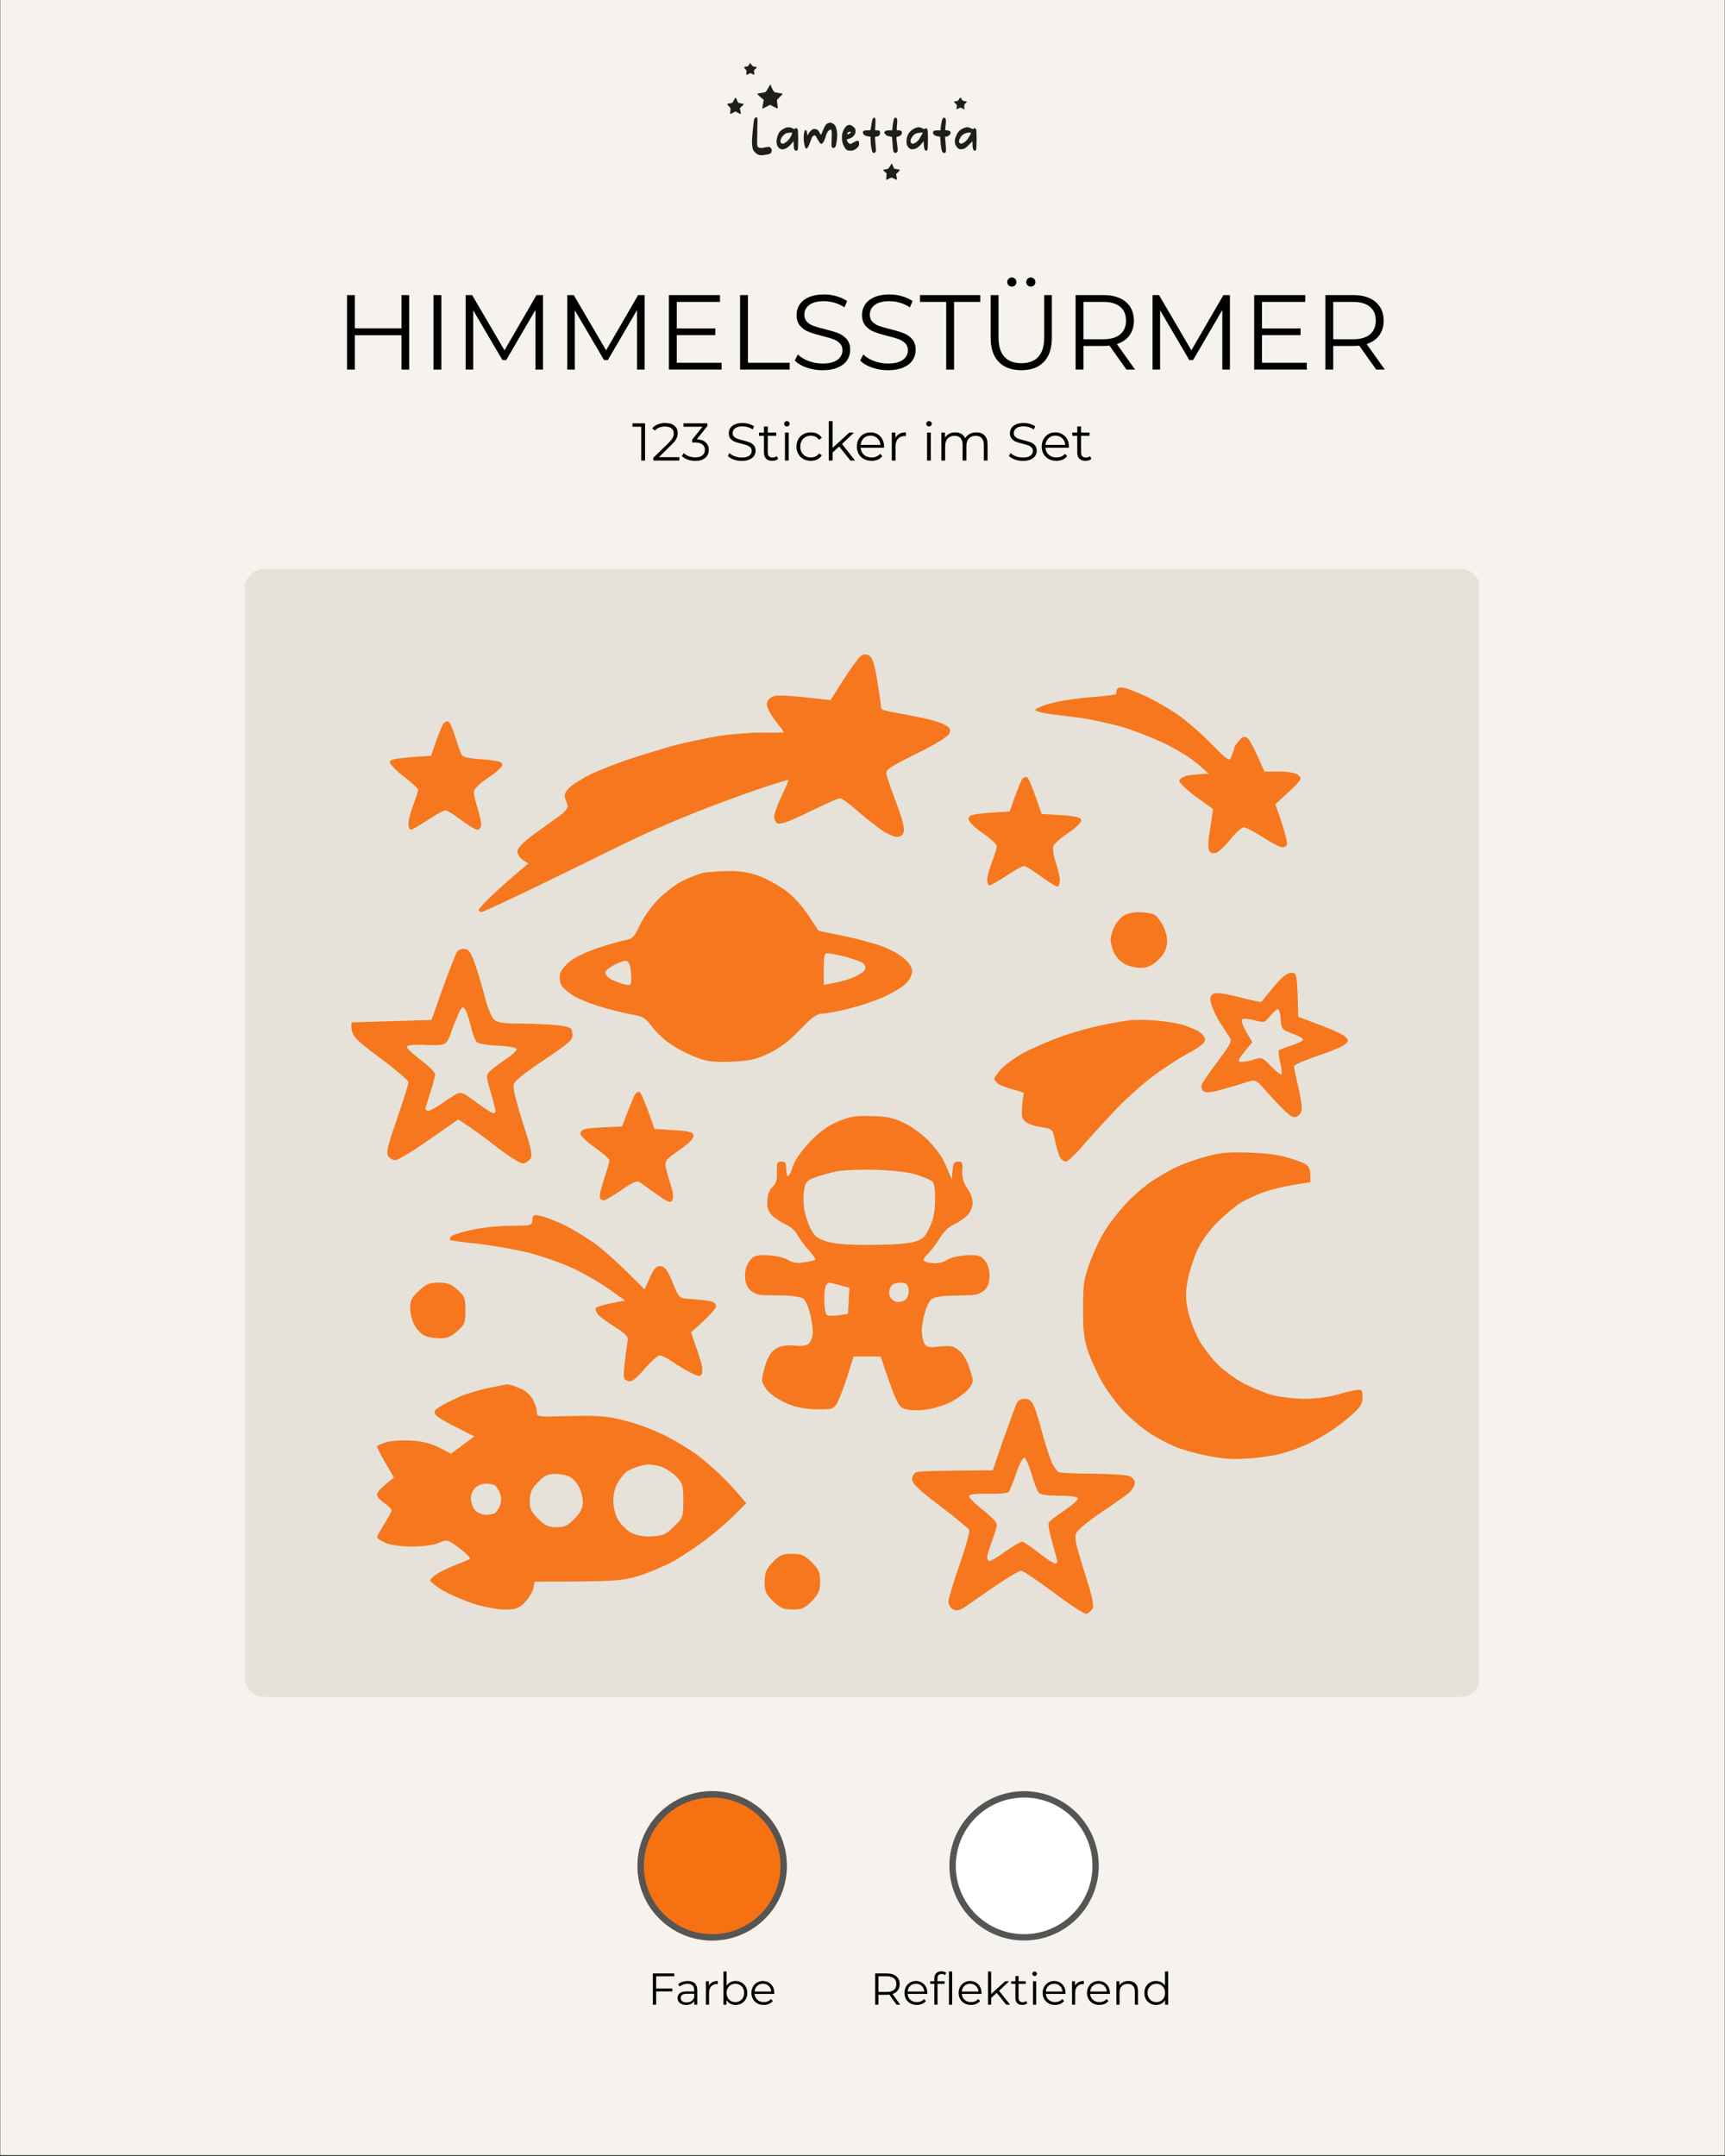 <svg xmlns="http://www.w3.org/2000/svg" xmlns:xlink="http://www.w3.org/1999/xlink" width="1080" zoomAndPan="magnify" viewBox="0 0 810 1012.5" height="1350" preserveAspectRatio="xMidYMid meet" version="1.2"><rect x="0" y="0" width="810" height="1012.5" fill="#333333" stroke="none"/><defs><clipPath id="66c2f1ea8c"><path d="M 0.199 0 L 809.801 0 L 809.801 1012 L 0.199 1012 Z M 0.199 0 "/></clipPath><clipPath id="24e5cc5d9c"><path d="M 115 267 L 695 267 L 695 796.934 L 115 796.934 Z M 115 267 "/></clipPath><clipPath id="fef3775de1"><path d="M 124.008 267.199 L 685.992 267.199 C 688.379 267.199 690.668 268.148 692.355 269.836 C 694.043 271.52 694.988 273.809 694.988 276.195 L 694.988 787.938 C 694.988 790.324 694.043 792.613 692.355 794.301 C 690.668 795.988 688.379 796.934 685.992 796.934 L 124.008 796.934 C 121.621 796.934 119.332 795.988 117.645 794.301 C 115.957 792.613 115.012 790.324 115.012 787.938 L 115.012 276.195 C 115.012 273.809 115.957 271.52 117.645 269.836 C 119.332 268.148 121.621 267.199 124.008 267.199 Z M 124.008 267.199 "/></clipPath><clipPath id="5e15db08c0"><path d="M 0 0 L 580 0 L 580 529.934 L 0 529.934 Z M 0 0 "/></clipPath><clipPath id="34d95f8d4d"><path d="M 9.008 0.199 L 570.992 0.199 C 573.379 0.199 575.668 1.148 577.355 2.836 C 579.043 4.52 579.988 6.809 579.988 9.195 L 579.988 520.938 C 579.988 523.324 579.043 525.613 577.355 527.301 C 575.668 528.988 573.379 529.934 570.992 529.934 L 9.008 529.934 C 6.621 529.934 4.332 528.988 2.645 527.301 C 0.957 525.613 0.012 523.324 0.012 520.938 L 0.012 9.195 C 0.012 6.809 0.957 4.52 2.645 2.836 C 4.332 1.148 6.621 0.199 9.008 0.199 Z M 9.008 0.199 "/></clipPath><clipPath id="5cc7e3c100"><rect x="0" width="580" y="0" height="530"/></clipPath><clipPath id="10f8d99064"><path d="M 299.336 841.164 L 369.48 841.164 L 369.48 911.305 L 299.336 911.305 Z M 299.336 841.164 "/></clipPath><clipPath id="f13cec1330"><path d="M 334.406 841.164 C 315.039 841.164 299.336 856.863 299.336 876.234 C 299.336 895.605 315.039 911.305 334.406 911.305 C 353.777 911.305 369.48 895.605 369.48 876.234 C 369.48 856.863 353.777 841.164 334.406 841.164 Z M 334.406 841.164 "/></clipPath><clipPath id="6632e82ad5"><path d="M 0.336 0.164 L 70.48 0.164 L 70.48 70.305 L 0.336 70.305 Z M 0.336 0.164 "/></clipPath><clipPath id="b8c6f2b712"><path d="M 35.406 0.164 C 16.039 0.164 0.336 15.863 0.336 35.234 C 0.336 54.605 16.039 70.305 35.406 70.305 C 54.777 70.305 70.48 54.605 70.48 35.234 C 70.48 15.863 54.777 0.164 35.406 0.164 Z M 35.406 0.164 "/></clipPath><clipPath id="ed2d28ecb7"><rect x="0" width="71" y="0" height="71"/></clipPath><clipPath id="f2cafc5348"><path d="M 299.336 841.164 L 369.473 841.164 L 369.473 911.301 L 299.336 911.301 Z M 299.336 841.164 "/></clipPath><clipPath id="55812293f2"><path d="M 334.406 841.164 C 315.035 841.164 299.336 856.863 299.336 876.23 C 299.336 895.598 315.035 911.301 334.406 911.301 C 353.773 911.301 369.473 895.598 369.473 876.23 C 369.473 856.863 353.773 841.164 334.406 841.164 Z M 334.406 841.164 "/></clipPath><clipPath id="eb95e74b7b"><path d="M 445.801 841.164 L 515.945 841.164 L 515.945 911.305 L 445.801 911.305 Z M 445.801 841.164 "/></clipPath><clipPath id="b3491d1c2f"><path d="M 480.875 841.164 C 461.504 841.164 445.801 856.863 445.801 876.234 C 445.801 895.605 461.504 911.305 480.875 911.305 C 500.242 911.305 515.945 895.605 515.945 876.234 C 515.945 856.863 500.242 841.164 480.875 841.164 Z M 480.875 841.164 "/></clipPath><clipPath id="cdcee1d196"><path d="M 0.801 0.164 L 70.945 0.164 L 70.945 70.305 L 0.801 70.305 Z M 0.801 0.164 "/></clipPath><clipPath id="ce5e8f84f3"><path d="M 35.875 0.164 C 16.504 0.164 0.801 15.863 0.801 35.234 C 0.801 54.605 16.504 70.305 35.875 70.305 C 55.242 70.305 70.945 54.605 70.945 35.234 C 70.945 15.863 55.242 0.164 35.875 0.164 Z M 35.875 0.164 "/></clipPath><clipPath id="a47080870e"><rect x="0" width="71" y="0" height="71"/></clipPath><clipPath id="616a5f00da"><path d="M 445.801 841.164 L 515.938 841.164 L 515.938 911.301 L 445.801 911.301 Z M 445.801 841.164 "/></clipPath><clipPath id="d0c5b04e44"><path d="M 480.871 841.164 C 461.504 841.164 445.801 856.863 445.801 876.23 C 445.801 895.598 461.504 911.301 480.871 911.301 C 500.238 911.301 515.941 895.598 515.941 876.23 C 515.941 856.863 500.238 841.164 480.871 841.164 Z M 480.871 841.164 "/></clipPath><filter x="0%" y="0%" width="100%" filterUnits="objectBoundingBox" id="4fbc27c8cf" height="100%"><feColorMatrix values="0 0 0 0 1 0 0 0 0 1 0 0 0 0 1 0 0 0 1 0" type="matrix" in="SourceGraphic"/></filter><clipPath id="aebbc27bb4"><path d="M 0.52 1 L 476 1 L 476 452 L 0.52 452 Z M 0.52 1 "/></clipPath><clipPath id="42f2654e7f"><rect x="0" width="477" y="0" height="453"/></clipPath></defs><g id="b0284ef6af"><g clip-rule="nonzero" clip-path="url(#66c2f1ea8c)"><path style=" stroke:none;fill-rule:nonzero;fill:#ffffff;fill-opacity:1;" d="M 0.199 0 L 809.801 0 L 809.801 1012 L 0.199 1012 Z M 0.199 0 "/><path style=" stroke:none;fill-rule:nonzero;fill:#f6f3ee;fill-opacity:1;" d="M 0.199 0 L 809.801 0 L 809.801 1012 L 0.199 1012 Z M 0.199 0 "/></g><g clip-rule="nonzero" clip-path="url(#24e5cc5d9c)"><g clip-rule="nonzero" clip-path="url(#fef3775de1)"><g transform="matrix(1,0,0,1,115,267)"><g clip-path="url(#5cc7e3c100)"><g clip-rule="nonzero" clip-path="url(#5e15db08c0)"><g clip-rule="nonzero" clip-path="url(#34d95f8d4d)"><path style=" stroke:none;fill-rule:nonzero;fill:#e6e2d9;fill-opacity:1;" d="M 0.012 0.199 L 579.41 0.199 L 579.41 529.934 L 0.012 529.934 Z M 0.012 0.199 "/></g></g></g></g></g></g><g clip-rule="nonzero" clip-path="url(#10f8d99064)"><g clip-rule="nonzero" clip-path="url(#f13cec1330)"><g transform="matrix(1,0,0,1,299,841)"><g clip-path="url(#ed2d28ecb7)"><g clip-rule="nonzero" clip-path="url(#6632e82ad5)"><g clip-rule="nonzero" clip-path="url(#b8c6f2b712)"><path style=" stroke:none;fill-rule:nonzero;fill:#f67111;fill-opacity:1;" d="M 0.336 0.164 L 70.48 0.164 L 70.48 70.305 L 0.336 70.305 Z M 0.336 0.164 "/></g></g></g></g></g></g><g clip-rule="nonzero" clip-path="url(#f2cafc5348)"><g clip-rule="nonzero" clip-path="url(#55812293f2)"><path style="fill:none;stroke-width:8;stroke-linecap:butt;stroke-linejoin:miter;stroke:#555555;stroke-opacity:1;stroke-miterlimit:4;" d="M 46.784 0.001 C 20.943 0.001 0 20.944 0 46.78 C 0 72.615 20.943 93.563 46.784 93.563 C 72.619 93.563 93.562 72.615 93.562 46.78 C 93.562 20.944 72.619 0.001 46.784 0.001 Z M 46.784 0.001 " transform="matrix(0.75,0,0,0.75,299.336,841.163)"/></g></g><g clip-rule="nonzero" clip-path="url(#eb95e74b7b)"><g clip-rule="nonzero" clip-path="url(#b3491d1c2f)"><g transform="matrix(1,0,0,1,445,841)"><g clip-path="url(#a47080870e)"><g clip-rule="nonzero" clip-path="url(#cdcee1d196)"><g clip-rule="nonzero" clip-path="url(#ce5e8f84f3)"><path style=" stroke:none;fill-rule:nonzero;fill:#ffffff;fill-opacity:1;" d="M 0.801 0.164 L 70.945 0.164 L 70.945 70.305 L 0.801 70.305 Z M 0.801 0.164 "/></g></g></g></g></g></g><g clip-rule="nonzero" clip-path="url(#616a5f00da)"><g clip-rule="nonzero" clip-path="url(#d0c5b04e44)"><path style="fill:none;stroke-width:8;stroke-linecap:butt;stroke-linejoin:miter;stroke:#555555;stroke-opacity:1;stroke-miterlimit:4;" d="M 46.782 0.001 C 20.946 0.001 -0.002 20.944 -0.002 46.78 C -0.002 72.615 20.946 93.563 46.782 93.563 C 72.617 93.563 93.565 72.615 93.565 46.78 C 93.565 20.944 72.617 0.001 46.782 0.001 Z M 46.782 0.001 " transform="matrix(0.75,0,0,0.75,445.802,841.163)"/></g></g><g style="fill:#000000;fill-opacity:1;"><g transform="translate(1.699, 941.441)"><path style="stroke:none" d=""/></g></g><g style="fill:#000000;fill-opacity:1;"><g transform="translate(7.198, 941.441)"><path style="stroke:none" d=""/></g></g><g style="fill:#000000;fill-opacity:1;"><g transform="translate(12.698, 941.441)"><path style="stroke:none" d=""/></g></g><g style="fill:#000000;fill-opacity:1;"><g transform="translate(18.197, 941.441)"><path style="stroke:none" d=""/></g></g><g style="fill:#000000;fill-opacity:1;"><g transform="translate(23.696, 941.441)"><path style="stroke:none" d=""/></g></g><g style="fill:#000000;fill-opacity:1;"><g transform="translate(29.196, 941.441)"><path style="stroke:none" d=""/></g></g><g style="fill:#000000;fill-opacity:1;"><g transform="translate(34.695, 941.441)"><path style="stroke:none" d=""/></g></g><g style="fill:#000000;fill-opacity:1;"><g transform="translate(40.194, 941.441)"><path style="stroke:none" d=""/></g></g><g style="fill:#000000;fill-opacity:1;"><g transform="translate(45.694, 941.441)"><path style="stroke:none" d=""/></g></g><g style="fill:#000000;fill-opacity:1;"><g transform="translate(51.193, 941.441)"><path style="stroke:none" d=""/></g></g><g style="fill:#000000;fill-opacity:1;"><g transform="translate(56.692, 941.441)"><path style="stroke:none" d=""/></g></g><g style="fill:#000000;fill-opacity:1;"><g transform="translate(62.192, 941.441)"><path style="stroke:none" d=""/></g></g><g style="fill:#000000;fill-opacity:1;"><g transform="translate(67.691, 941.441)"><path style="stroke:none" d=""/></g></g><g style="fill:#000000;fill-opacity:1;"><g transform="translate(73.19, 941.441)"><path style="stroke:none" d=""/></g></g><g style="fill:#000000;fill-opacity:1;"><g transform="translate(78.689, 941.441)"><path style="stroke:none" d=""/></g></g><g style="fill:#000000;fill-opacity:1;"><g transform="translate(84.189, 941.441)"><path style="stroke:none" d=""/></g></g><g style="fill:#000000;fill-opacity:1;"><g transform="translate(89.688, 941.441)"><path style="stroke:none" d=""/></g></g><g style="fill:#000000;fill-opacity:1;"><g transform="translate(95.187, 941.441)"><path style="stroke:none" d=""/></g></g><g style="fill:#000000;fill-opacity:1;"><g transform="translate(100.687, 941.441)"><path style="stroke:none" d=""/></g></g><g style="fill:#000000;fill-opacity:1;"><g transform="translate(106.186, 941.441)"><path style="stroke:none" d=""/></g></g><g style="fill:#000000;fill-opacity:1;"><g transform="translate(111.685, 941.441)"><path style="stroke:none" d=""/></g></g><g style="fill:#000000;fill-opacity:1;"><g transform="translate(117.185, 941.441)"><path style="stroke:none" d=""/></g></g><g style="fill:#000000;fill-opacity:1;"><g transform="translate(122.684, 941.441)"><path style="stroke:none" d=""/></g></g><g style="fill:#000000;fill-opacity:1;"><g transform="translate(128.183, 941.441)"><path style="stroke:none" d=""/></g></g><g style="fill:#000000;fill-opacity:1;"><g transform="translate(133.683, 941.441)"><path style="stroke:none" d=""/></g></g><g style="fill:#000000;fill-opacity:1;"><g transform="translate(139.182, 941.441)"><path style="stroke:none" d=""/></g></g><g style="fill:#000000;fill-opacity:1;"><g transform="translate(144.681, 941.441)"><path style="stroke:none" d=""/></g></g><g style="fill:#000000;fill-opacity:1;"><g transform="translate(150.18, 941.441)"><path style="stroke:none" d=""/></g></g><g style="fill:#000000;fill-opacity:1;"><g transform="translate(155.68, 941.441)"><path style="stroke:none" d=""/></g></g><g style="fill:#000000;fill-opacity:1;"><g transform="translate(161.179, 941.441)"><path style="stroke:none" d=""/></g></g><g style="fill:#000000;fill-opacity:1;"><g transform="translate(166.678, 941.441)"><path style="stroke:none" d=""/></g></g><g style="fill:#000000;fill-opacity:1;"><g transform="translate(172.178, 941.441)"><path style="stroke:none" d=""/></g></g><g style="fill:#000000;fill-opacity:1;"><g transform="translate(177.677, 941.441)"><path style="stroke:none" d=""/></g></g><g style="fill:#000000;fill-opacity:1;"><g transform="translate(183.176, 941.441)"><path style="stroke:none" d=""/></g></g><g style="fill:#000000;fill-opacity:1;"><g transform="translate(188.676, 941.441)"><path style="stroke:none" d=""/></g></g><g style="fill:#000000;fill-opacity:1;"><g transform="translate(194.175, 941.441)"><path style="stroke:none" d=""/></g></g><g style="fill:#000000;fill-opacity:1;"><g transform="translate(199.674, 941.441)"><path style="stroke:none" d=""/></g></g><g style="fill:#000000;fill-opacity:1;"><g transform="translate(205.173, 941.441)"><path style="stroke:none" d=""/></g></g><g style="fill:#000000;fill-opacity:1;"><g transform="translate(210.673, 941.441)"><path style="stroke:none" d=""/></g></g><g style="fill:#000000;fill-opacity:1;"><g transform="translate(216.172, 941.441)"><path style="stroke:none" d=""/></g></g><g style="fill:#000000;fill-opacity:1;"><g transform="translate(221.671, 941.441)"><path style="stroke:none" d=""/></g></g><g style="fill:#000000;fill-opacity:1;"><g transform="translate(227.171, 941.441)"><path style="stroke:none" d=""/></g></g><g style="fill:#000000;fill-opacity:1;"><g transform="translate(232.67, 941.441)"><path style="stroke:none" d=""/></g></g><g style="fill:#000000;fill-opacity:1;"><g transform="translate(238.169, 941.441)"><path style="stroke:none" d=""/></g></g><g style="fill:#000000;fill-opacity:1;"><g transform="translate(243.669, 941.441)"><path style="stroke:none" d=""/></g></g><g style="fill:#000000;fill-opacity:1;"><g transform="translate(249.168, 941.441)"><path style="stroke:none" d=""/></g></g><g style="fill:#000000;fill-opacity:1;"><g transform="translate(254.667, 941.441)"><path style="stroke:none" d=""/></g></g><g style="fill:#000000;fill-opacity:1;"><g transform="translate(260.167, 941.441)"><path style="stroke:none" d=""/></g></g><g style="fill:#000000;fill-opacity:1;"><g transform="translate(265.666, 941.441)"><path style="stroke:none" d=""/></g></g><g style="fill:#000000;fill-opacity:1;"><g transform="translate(271.165, 941.441)"><path style="stroke:none" d=""/></g></g><g style="fill:#000000;fill-opacity:1;"><g transform="translate(276.664, 941.441)"><path style="stroke:none" d=""/></g></g><g style="fill:#000000;fill-opacity:1;"><g transform="translate(282.164, 941.441)"><path style="stroke:none" d=""/></g></g><g style="fill:#000000;fill-opacity:1;"><g transform="translate(287.663, 941.441)"><path style="stroke:none" d=""/></g></g><g style="fill:#000000;fill-opacity:1;"><g transform="translate(293.162, 941.441)"><path style="stroke:none" d=""/></g></g><g style="fill:#000000;fill-opacity:1;"><g transform="translate(298.662, 941.441)"><path style="stroke:none" d=""/></g></g><g style="fill:#000000;fill-opacity:1;"><g transform="translate(304.163, 941.441)"><path style="stroke:none" d="M 3.938 -13.344 L 3.938 -7.578 L 11.547 -7.578 L 11.547 -6.234 L 3.938 -6.234 L 3.938 0 L 2.391 0 L 2.391 -14.688 L 12.469 -14.688 L 12.469 -13.344 Z M 3.938 -13.344 "/></g></g><g style="fill:#000000;fill-opacity:1;"><g transform="translate(317.009, 941.441)"><path style="stroke:none" d="M 5.938 -11.125 C 7.375 -11.125 8.477 -10.758 9.25 -10.031 C 10.02 -9.312 10.406 -8.25 10.406 -6.844 L 10.406 0 L 8.984 0 L 8.984 -1.719 C 8.648 -1.145 8.156 -0.695 7.5 -0.375 C 6.852 -0.051 6.082 0.109 5.188 0.109 C 3.957 0.109 2.977 -0.18 2.25 -0.766 C 1.52 -1.359 1.156 -2.141 1.156 -3.109 C 1.156 -4.047 1.492 -4.801 2.172 -5.375 C 2.848 -5.945 3.926 -6.234 5.406 -6.234 L 8.922 -6.234 L 8.922 -6.906 C 8.922 -7.852 8.656 -8.578 8.125 -9.078 C 7.594 -9.578 6.816 -9.828 5.797 -9.828 C 5.098 -9.828 4.426 -9.707 3.781 -9.469 C 3.133 -9.238 2.582 -8.922 2.125 -8.516 L 1.453 -9.625 C 2.004 -10.102 2.672 -10.473 3.453 -10.734 C 4.242 -10.992 5.07 -11.125 5.938 -11.125 Z M 5.406 -1.062 C 6.25 -1.062 6.973 -1.254 7.578 -1.641 C 8.18 -2.023 8.629 -2.582 8.922 -3.312 L 8.922 -5.125 L 5.453 -5.125 C 3.566 -5.125 2.625 -4.461 2.625 -3.141 C 2.625 -2.504 2.867 -2 3.359 -1.625 C 3.848 -1.25 4.531 -1.062 5.406 -1.062 Z M 5.406 -1.062 "/></g></g><g style="fill:#000000;fill-opacity:1;"><g transform="translate(329.393, 941.441)"><path style="stroke:none" d="M 3.5 -8.875 C 3.852 -9.613 4.375 -10.172 5.062 -10.547 C 5.758 -10.93 6.617 -11.125 7.641 -11.125 L 7.641 -9.672 L 7.281 -9.688 C 6.125 -9.688 5.211 -9.328 4.547 -8.609 C 3.891 -7.898 3.562 -6.906 3.562 -5.625 L 3.562 0 L 2.078 0 L 2.078 -11.031 L 3.5 -11.031 Z M 3.5 -8.875 "/></g></g><g style="fill:#000000;fill-opacity:1;"><g transform="translate(337.642, 941.441)"><path style="stroke:none" d="M 7.766 -11.125 C 8.797 -11.125 9.727 -10.891 10.562 -10.422 C 11.406 -9.953 12.066 -9.289 12.547 -8.438 C 13.023 -7.582 13.266 -6.609 13.266 -5.516 C 13.266 -4.422 13.023 -3.445 12.547 -2.594 C 12.066 -1.75 11.406 -1.086 10.562 -0.609 C 9.727 -0.129 8.797 0.109 7.766 0.109 C 6.836 0.109 6.004 -0.082 5.266 -0.469 C 4.535 -0.863 3.945 -1.438 3.5 -2.188 L 3.5 0 L 2.078 0 L 2.078 -15.578 L 3.562 -15.578 L 3.562 -8.938 C 4.031 -9.656 4.625 -10.195 5.344 -10.562 C 6.062 -10.938 6.867 -11.125 7.766 -11.125 Z M 7.656 -1.219 C 8.426 -1.219 9.125 -1.395 9.75 -1.75 C 10.383 -2.102 10.879 -2.609 11.234 -3.266 C 11.586 -3.93 11.766 -4.68 11.766 -5.516 C 11.766 -6.359 11.586 -7.109 11.234 -7.766 C 10.879 -8.422 10.383 -8.926 9.75 -9.281 C 9.125 -9.645 8.426 -9.828 7.656 -9.828 C 6.875 -9.828 6.172 -9.645 5.547 -9.281 C 4.922 -8.926 4.43 -8.422 4.078 -7.766 C 3.723 -7.109 3.547 -6.359 3.547 -5.516 C 3.547 -4.68 3.723 -3.93 4.078 -3.266 C 4.43 -2.609 4.922 -2.102 5.547 -1.75 C 6.172 -1.395 6.875 -1.219 7.656 -1.219 Z M 7.656 -1.219 "/></g></g><g style="fill:#000000;fill-opacity:1;"><g transform="translate(351.873, 941.441)"><path style="stroke:none" d="M 11.688 -5.062 L 2.453 -5.062 C 2.535 -3.914 2.973 -2.988 3.766 -2.281 C 4.566 -1.57 5.578 -1.219 6.797 -1.219 C 7.484 -1.219 8.113 -1.336 8.688 -1.578 C 9.258 -1.828 9.754 -2.191 10.172 -2.672 L 11.016 -1.703 C 10.523 -1.109 9.91 -0.656 9.172 -0.344 C 8.441 -0.039 7.633 0.109 6.75 0.109 C 5.625 0.109 4.625 -0.129 3.75 -0.609 C 2.875 -1.098 2.191 -1.77 1.703 -2.625 C 1.211 -3.477 0.969 -4.441 0.969 -5.516 C 0.969 -6.598 1.203 -7.562 1.672 -8.406 C 2.141 -9.258 2.781 -9.926 3.594 -10.406 C 4.414 -10.883 5.336 -11.125 6.359 -11.125 C 7.379 -11.125 8.297 -10.883 9.109 -10.406 C 9.922 -9.926 10.555 -9.266 11.016 -8.422 C 11.473 -7.578 11.703 -6.609 11.703 -5.516 Z M 6.359 -9.844 C 5.297 -9.844 4.406 -9.504 3.688 -8.828 C 2.969 -8.148 2.555 -7.266 2.453 -6.172 L 10.281 -6.172 C 10.188 -7.266 9.773 -8.148 9.047 -8.828 C 8.328 -9.504 7.43 -9.844 6.359 -9.844 Z M 6.359 -9.844 "/></g></g><g style="fill:#000000;fill-opacity:1;"><g transform="translate(364.555, 941.441)"><path style="stroke:none" d=""/></g></g><g style="fill:#000000;fill-opacity:1;"><g transform="translate(370.054, 941.441)"><path style="stroke:none" d=""/></g></g><g style="fill:#000000;fill-opacity:1;"><g transform="translate(375.554, 941.441)"><path style="stroke:none" d=""/></g></g><g style="fill:#000000;fill-opacity:1;"><g transform="translate(381.053, 941.441)"><path style="stroke:none" d=""/></g></g><g style="fill:#000000;fill-opacity:1;"><g transform="translate(386.552, 941.441)"><path style="stroke:none" d=""/></g></g><g style="fill:#000000;fill-opacity:1;"><g transform="translate(392.052, 941.441)"><path style="stroke:none" d=""/></g></g><g style="fill:#000000;fill-opacity:1;"><g transform="translate(397.551, 941.441)"><path style="stroke:none" d=""/></g></g><g style="fill:#000000;fill-opacity:1;"><g transform="translate(403.05, 941.441)"><path style="stroke:none" d=""/></g></g><g style="fill:#000000;fill-opacity:1;"><g transform="translate(408.561, 941.441)"><path style="stroke:none" d="M 12.422 0 L 9.062 -4.719 C 8.688 -4.676 8.297 -4.656 7.891 -4.656 L 3.938 -4.656 L 3.938 0 L 2.391 0 L 2.391 -14.688 L 7.891 -14.688 C 9.766 -14.688 11.234 -14.238 12.297 -13.344 C 13.359 -12.445 13.891 -11.219 13.891 -9.656 C 13.891 -8.508 13.598 -7.539 13.016 -6.75 C 12.441 -5.957 11.613 -5.383 10.531 -5.031 L 14.125 0 Z M 7.844 -5.984 C 9.301 -5.984 10.414 -6.301 11.188 -6.938 C 11.957 -7.582 12.344 -8.488 12.344 -9.656 C 12.344 -10.844 11.957 -11.754 11.188 -12.391 C 10.414 -13.023 9.301 -13.344 7.844 -13.344 L 3.938 -13.344 L 3.938 -5.984 Z M 7.844 -5.984 "/></g></g><g style="fill:#000000;fill-opacity:1;"><g transform="translate(423.736, 941.441)"><path style="stroke:none" d="M 11.688 -5.062 L 2.453 -5.062 C 2.535 -3.914 2.973 -2.988 3.766 -2.281 C 4.566 -1.57 5.578 -1.219 6.797 -1.219 C 7.484 -1.219 8.113 -1.336 8.688 -1.578 C 9.258 -1.828 9.754 -2.191 10.172 -2.672 L 11.016 -1.703 C 10.523 -1.109 9.91 -0.656 9.172 -0.344 C 8.441 -0.039 7.633 0.109 6.75 0.109 C 5.625 0.109 4.625 -0.129 3.75 -0.609 C 2.875 -1.098 2.191 -1.77 1.703 -2.625 C 1.211 -3.477 0.969 -4.441 0.969 -5.516 C 0.969 -6.598 1.203 -7.562 1.672 -8.406 C 2.141 -9.258 2.781 -9.926 3.594 -10.406 C 4.414 -10.883 5.336 -11.125 6.359 -11.125 C 7.379 -11.125 8.297 -10.883 9.109 -10.406 C 9.922 -9.926 10.555 -9.266 11.016 -8.422 C 11.473 -7.578 11.703 -6.609 11.703 -5.516 Z M 6.359 -9.844 C 5.297 -9.844 4.406 -9.504 3.688 -8.828 C 2.969 -8.148 2.555 -7.266 2.453 -6.172 L 10.281 -6.172 C 10.188 -7.266 9.773 -8.148 9.047 -8.828 C 8.328 -9.504 7.43 -9.844 6.359 -9.844 Z M 6.359 -9.844 "/></g></g><g style="fill:#000000;fill-opacity:1;"><g transform="translate(436.414, 941.441)"><path style="stroke:none" d="M 5.734 -14.422 C 5.086 -14.422 4.598 -14.242 4.266 -13.891 C 3.941 -13.535 3.781 -13.02 3.781 -12.344 L 3.781 -11.031 L 7.172 -11.031 L 7.172 -9.781 L 3.812 -9.781 L 3.812 0 L 2.328 0 L 2.328 -9.781 L 0.359 -9.781 L 0.359 -11.031 L 2.328 -11.031 L 2.328 -12.406 C 2.328 -13.406 2.617 -14.195 3.203 -14.781 C 3.785 -15.375 4.609 -15.672 5.672 -15.672 C 6.086 -15.672 6.488 -15.609 6.875 -15.484 C 7.27 -15.367 7.602 -15.203 7.875 -14.984 L 7.359 -13.875 C 6.93 -14.238 6.391 -14.422 5.734 -14.422 Z M 5.734 -14.422 "/></g></g><g style="fill:#000000;fill-opacity:1;"><g transform="translate(443.53, 941.441)"><path style="stroke:none" d="M 2.078 -15.578 L 3.562 -15.578 L 3.562 0 L 2.078 0 Z M 2.078 -15.578 "/></g></g><g style="fill:#000000;fill-opacity:1;"><g transform="translate(449.176, 941.441)"><path style="stroke:none" d="M 11.688 -5.062 L 2.453 -5.062 C 2.535 -3.914 2.973 -2.988 3.766 -2.281 C 4.566 -1.57 5.578 -1.219 6.797 -1.219 C 7.484 -1.219 8.113 -1.336 8.688 -1.578 C 9.258 -1.828 9.754 -2.191 10.172 -2.672 L 11.016 -1.703 C 10.523 -1.109 9.91 -0.656 9.172 -0.344 C 8.441 -0.039 7.633 0.109 6.75 0.109 C 5.625 0.109 4.625 -0.129 3.75 -0.609 C 2.875 -1.098 2.191 -1.77 1.703 -2.625 C 1.211 -3.477 0.969 -4.441 0.969 -5.516 C 0.969 -6.598 1.203 -7.562 1.672 -8.406 C 2.141 -9.258 2.781 -9.926 3.594 -10.406 C 4.414 -10.883 5.336 -11.125 6.359 -11.125 C 7.379 -11.125 8.297 -10.883 9.109 -10.406 C 9.922 -9.926 10.555 -9.266 11.016 -8.422 C 11.473 -7.578 11.703 -6.609 11.703 -5.516 Z M 6.359 -9.844 C 5.297 -9.844 4.406 -9.504 3.688 -8.828 C 2.969 -8.148 2.555 -7.266 2.453 -6.172 L 10.281 -6.172 C 10.188 -7.266 9.773 -8.148 9.047 -8.828 C 8.328 -9.504 7.43 -9.844 6.359 -9.844 Z M 6.359 -9.844 "/></g></g><g style="fill:#000000;fill-opacity:1;"><g transform="translate(461.854, 941.441)"><path style="stroke:none" d="M 6.172 -5.547 L 3.562 -3.141 L 3.562 0 L 2.078 0 L 2.078 -15.578 L 3.562 -15.578 L 3.562 -5.016 L 10.156 -11.031 L 12 -11.031 L 7.281 -6.531 L 12.438 0 L 10.625 0 Z M 6.172 -5.547 "/></g></g><g style="fill:#000000;fill-opacity:1;"><g transform="translate(474.468, 941.441)"><path style="stroke:none" d="M 7.891 -0.672 C 7.609 -0.422 7.258 -0.227 6.844 -0.094 C 6.438 0.039 6.008 0.109 5.562 0.109 C 4.531 0.109 3.734 -0.172 3.172 -0.734 C 2.609 -1.297 2.328 -2.086 2.328 -3.109 L 2.328 -9.781 L 0.359 -9.781 L 0.359 -11.031 L 2.328 -11.031 L 2.328 -13.453 L 3.812 -13.453 L 3.812 -11.031 L 7.172 -11.031 L 7.172 -9.781 L 3.812 -9.781 L 3.812 -3.188 C 3.812 -2.531 3.977 -2.031 4.312 -1.688 C 4.645 -1.344 5.117 -1.172 5.734 -1.172 C 6.035 -1.172 6.328 -1.219 6.609 -1.312 C 6.898 -1.414 7.148 -1.555 7.359 -1.734 Z M 7.891 -0.672 "/></g></g><g style="fill:#000000;fill-opacity:1;"><g transform="translate(482.99, 941.441)"><path style="stroke:none" d="M 2.078 -11.031 L 3.562 -11.031 L 3.562 0 L 2.078 0 Z M 2.828 -13.453 C 2.523 -13.453 2.266 -13.555 2.047 -13.766 C 1.836 -13.973 1.734 -14.223 1.734 -14.516 C 1.734 -14.797 1.836 -15.039 2.047 -15.25 C 2.266 -15.469 2.523 -15.578 2.828 -15.578 C 3.141 -15.578 3.398 -15.473 3.609 -15.266 C 3.816 -15.066 3.922 -14.828 3.922 -14.547 C 3.922 -14.234 3.816 -13.973 3.609 -13.766 C 3.398 -13.555 3.141 -13.453 2.828 -13.453 Z M 2.828 -13.453 "/></g></g><g style="fill:#000000;fill-opacity:1;"><g transform="translate(488.636, 941.441)"><path style="stroke:none" d="M 11.688 -5.062 L 2.453 -5.062 C 2.535 -3.914 2.973 -2.988 3.766 -2.281 C 4.566 -1.57 5.578 -1.219 6.797 -1.219 C 7.484 -1.219 8.113 -1.336 8.688 -1.578 C 9.258 -1.828 9.754 -2.191 10.172 -2.672 L 11.016 -1.703 C 10.523 -1.109 9.91 -0.656 9.172 -0.344 C 8.441 -0.039 7.633 0.109 6.75 0.109 C 5.625 0.109 4.625 -0.129 3.75 -0.609 C 2.875 -1.098 2.191 -1.77 1.703 -2.625 C 1.211 -3.477 0.969 -4.441 0.969 -5.516 C 0.969 -6.598 1.203 -7.562 1.672 -8.406 C 2.141 -9.258 2.781 -9.926 3.594 -10.406 C 4.414 -10.883 5.336 -11.125 6.359 -11.125 C 7.379 -11.125 8.297 -10.883 9.109 -10.406 C 9.922 -9.926 10.555 -9.266 11.016 -8.422 C 11.473 -7.578 11.703 -6.609 11.703 -5.516 Z M 6.359 -9.844 C 5.297 -9.844 4.406 -9.504 3.688 -8.828 C 2.969 -8.148 2.555 -7.266 2.453 -6.172 L 10.281 -6.172 C 10.188 -7.266 9.773 -8.148 9.047 -8.828 C 8.328 -9.504 7.43 -9.844 6.359 -9.844 Z M 6.359 -9.844 "/></g></g><g style="fill:#000000;fill-opacity:1;"><g transform="translate(501.314, 941.441)"><path style="stroke:none" d="M 3.5 -8.875 C 3.852 -9.613 4.375 -10.172 5.062 -10.547 C 5.758 -10.93 6.617 -11.125 7.641 -11.125 L 7.641 -9.672 L 7.281 -9.688 C 6.125 -9.688 5.211 -9.328 4.547 -8.609 C 3.891 -7.898 3.562 -6.906 3.562 -5.625 L 3.562 0 L 2.078 0 L 2.078 -11.031 L 3.5 -11.031 Z M 3.5 -8.875 "/></g></g><g style="fill:#000000;fill-opacity:1;"><g transform="translate(509.458, 941.441)"><path style="stroke:none" d="M 11.688 -5.062 L 2.453 -5.062 C 2.535 -3.914 2.973 -2.988 3.766 -2.281 C 4.566 -1.57 5.578 -1.219 6.797 -1.219 C 7.484 -1.219 8.113 -1.336 8.688 -1.578 C 9.258 -1.828 9.754 -2.191 10.172 -2.672 L 11.016 -1.703 C 10.523 -1.109 9.91 -0.656 9.172 -0.344 C 8.441 -0.039 7.633 0.109 6.75 0.109 C 5.625 0.109 4.625 -0.129 3.75 -0.609 C 2.875 -1.098 2.191 -1.77 1.703 -2.625 C 1.211 -3.477 0.969 -4.441 0.969 -5.516 C 0.969 -6.598 1.203 -7.562 1.672 -8.406 C 2.141 -9.258 2.781 -9.926 3.594 -10.406 C 4.414 -10.883 5.336 -11.125 6.359 -11.125 C 7.379 -11.125 8.297 -10.883 9.109 -10.406 C 9.922 -9.926 10.555 -9.266 11.016 -8.422 C 11.473 -7.578 11.703 -6.609 11.703 -5.516 Z M 6.359 -9.844 C 5.297 -9.844 4.406 -9.504 3.688 -8.828 C 2.969 -8.148 2.555 -7.266 2.453 -6.172 L 10.281 -6.172 C 10.188 -7.266 9.773 -8.148 9.047 -8.828 C 8.328 -9.504 7.43 -9.844 6.359 -9.844 Z M 6.359 -9.844 "/></g></g><g style="fill:#000000;fill-opacity:1;"><g transform="translate(522.136, 941.441)"><path style="stroke:none" d="M 7.703 -11.125 C 9.086 -11.125 10.188 -10.719 11 -9.906 C 11.82 -9.102 12.234 -7.938 12.234 -6.406 L 12.234 0 L 10.75 0 L 10.75 -6.25 C 10.75 -7.395 10.457 -8.27 9.875 -8.875 C 9.301 -9.477 8.484 -9.781 7.422 -9.781 C 6.234 -9.781 5.289 -9.426 4.594 -8.719 C 3.906 -8.008 3.562 -7.035 3.562 -5.797 L 3.562 0 L 2.078 0 L 2.078 -11.031 L 3.5 -11.031 L 3.5 -9 C 3.906 -9.676 4.469 -10.195 5.188 -10.562 C 5.914 -10.938 6.754 -11.125 7.703 -11.125 Z M 7.703 -11.125 "/></g></g><g style="fill:#000000;fill-opacity:1;"><g transform="translate(536.388, 941.441)"><path style="stroke:none" d="M 12.156 -15.578 L 12.156 0 L 10.719 0 L 10.719 -2.188 C 10.27 -1.438 9.676 -0.863 8.938 -0.469 C 8.207 -0.082 7.383 0.109 6.469 0.109 C 5.426 0.109 4.484 -0.129 3.641 -0.609 C 2.805 -1.086 2.148 -1.75 1.672 -2.594 C 1.203 -3.445 0.969 -4.422 0.969 -5.516 C 0.969 -6.609 1.203 -7.582 1.672 -8.438 C 2.148 -9.289 2.805 -9.953 3.641 -10.422 C 4.484 -10.891 5.426 -11.125 6.469 -11.125 C 7.363 -11.125 8.172 -10.938 8.891 -10.562 C 9.609 -10.195 10.195 -9.656 10.656 -8.938 L 10.656 -15.578 Z M 6.594 -1.219 C 7.363 -1.219 8.055 -1.395 8.672 -1.75 C 9.297 -2.102 9.785 -2.609 10.141 -3.266 C 10.504 -3.93 10.688 -4.68 10.688 -5.516 C 10.688 -6.359 10.504 -7.109 10.141 -7.766 C 9.785 -8.422 9.297 -8.926 8.672 -9.281 C 8.055 -9.645 7.363 -9.828 6.594 -9.828 C 5.801 -9.828 5.094 -9.645 4.469 -9.281 C 3.852 -8.926 3.363 -8.422 3 -7.766 C 2.645 -7.109 2.469 -6.359 2.469 -5.516 C 2.469 -4.68 2.645 -3.93 3 -3.266 C 3.363 -2.609 3.852 -2.102 4.469 -1.75 C 5.094 -1.395 5.801 -1.219 6.594 -1.219 Z M 6.594 -1.219 "/></g></g><path style=" stroke:none;fill-rule:evenodd;fill:#020202;fill-opacity:0.88;" d="M 352.379 29.594 C 352.484 29.594 352.57 29.723 352.57 29.871 C 352.551 30 352.805 30.383 353.105 30.727 C 353.488 31.129 353.852 31.301 354.387 31.301 C 354.793 31.301 355.199 31.43 355.285 31.559 C 355.371 31.73 355.137 32.07 354.688 32.434 C 353.98 32.988 353.961 33.055 354.133 34.078 C 354.215 34.676 354.238 35.145 354.172 35.145 C 354.109 35.145 353.684 34.953 352.355 34.293 L 351.504 34.719 C 351.031 34.953 350.582 35.145 350.5 35.145 C 350.391 35.145 350.391 34.699 350.477 34.141 C 350.625 33.18 350.605 33.074 349.984 32.477 C 349.621 32.133 349.387 31.707 349.453 31.559 C 349.516 31.43 349.793 31.301 350.07 31.301 C 350.328 31.301 350.734 31.238 350.969 31.195 C 351.203 31.129 351.566 30.746 351.801 30.34 C 352.016 29.934 352.273 29.594 352.379 29.594 Z M 361.801 39.738 C 361.91 39.801 362.016 39.996 361.996 40.125 C 361.973 40.273 362.273 40.977 362.613 41.703 C 363 42.492 363.449 43.133 363.746 43.262 C 364.004 43.371 364.945 43.562 365.82 43.691 C 366.695 43.816 367.465 43.969 367.531 44.031 C 367.594 44.074 366.973 44.758 366.16 45.547 C 364.836 46.871 364.707 47.066 364.836 47.641 C 364.922 48.004 365.051 48.879 365.137 49.629 C 365.223 50.355 365.223 50.953 365.137 50.953 C 365.027 50.953 364.195 50.566 361.547 49.242 L 359.73 50.203 C 358.727 50.738 357.914 51.102 357.914 50.996 C 357.914 50.91 358.086 49.926 358.617 46.789 L 358 46.359 C 357.656 46.125 356.953 45.527 356.418 45.016 C 355.883 44.523 355.5 44.074 355.562 44.012 C 355.625 43.969 356.395 43.816 357.273 43.691 C 358.148 43.562 359.09 43.371 359.367 43.262 C 359.645 43.133 360.18 42.387 360.711 41.34 C 361.184 40.379 361.676 39.676 361.801 39.738 Z M 345.562 45.953 C 345.648 46.062 345.902 46.617 346.141 47.215 C 346.523 48.219 346.609 48.305 347.465 48.453 C 347.977 48.559 348.641 48.688 348.938 48.73 C 349.453 48.836 349.453 48.859 347.398 50.844 L 347.637 51.957 C 347.762 52.574 347.871 53.238 347.871 53.41 C 347.871 53.645 347.57 53.559 345.305 52.34 L 344.152 52.98 C 343.512 53.344 342.934 53.578 342.891 53.516 C 342.848 53.453 342.871 52.832 343.082 50.844 L 342.164 49.82 C 341.395 48.988 341.309 48.797 341.629 48.73 C 341.824 48.668 342.422 48.559 342.957 48.496 C 343.809 48.391 343.961 48.281 344.301 47.578 C 344.516 47.148 344.855 46.551 345.051 46.273 C 345.242 45.996 345.477 45.867 345.562 45.953 Z M 450.953 45.824 C 451.082 45.824 451.359 46.145 451.574 46.574 C 451.871 47.172 452.086 47.344 452.75 47.449 C 453.176 47.512 453.688 47.621 453.859 47.664 C 454.094 47.75 453.988 47.941 453.41 48.453 C 452.684 49.117 452.664 49.18 452.898 51.422 L 450.977 50.48 L 450.121 50.93 C 449.648 51.164 449.223 51.316 449.16 51.273 C 449.094 51.23 449.117 50.738 449.223 50.203 C 449.371 49.285 449.352 49.223 448.582 48.516 C 447.984 47.961 447.855 47.75 448.09 47.664 C 448.262 47.621 448.773 47.512 449.223 47.449 C 449.863 47.344 450.078 47.191 450.355 46.574 C 450.57 46.168 450.824 45.824 450.953 45.824 Z M 355.094 55.012 C 355.18 54.988 355.371 55.117 355.52 55.266 C 355.734 55.48 355.754 56.762 355.605 61.633 C 355.477 65.902 355.5 67.934 355.648 68.469 C 355.84 69.109 356.012 69.234 356.738 69.406 C 357.309 69.551 357.914 69.535 358.555 69.363 C 359.09 69.234 359.922 69.086 360.434 69.023 C 361.203 68.914 361.418 68.98 361.867 69.43 C 362.164 69.727 362.402 70.195 362.402 70.496 C 362.402 70.797 362.293 71.242 362.188 71.5 C 362.059 71.777 361.738 72.121 361.438 72.246 C 361.141 72.398 360.008 72.633 358.938 72.781 C 357.102 72.996 356.867 72.996 355.988 72.59 C 355.434 72.355 354.688 71.777 354.238 71.223 C 353.574 70.41 353.426 70.047 353.234 68.574 C 353.062 67.379 353.062 66.074 353.211 64.301 C 353.32 62.891 353.512 60.777 353.641 59.602 C 353.77 58.43 353.918 57.082 354.004 56.613 C 354.066 56.141 354.324 55.586 354.535 55.375 C 354.75 55.18 354.984 55.012 355.094 55.012 Z M 410.309 55.223 C 410.461 55.203 410.738 55.375 410.91 55.566 C 411.188 55.863 411.207 56.355 410.91 61.203 L 411.828 61.203 C 412.32 61.203 412.852 61.312 413.004 61.461 C 413.152 61.609 413.258 62.016 413.258 62.379 C 413.258 62.742 413.109 63.234 412.938 63.488 C 412.746 63.809 412.297 64.047 410.844 64.301 L 410.973 66.012 C 411.059 66.949 411.164 68.488 411.25 69.43 C 411.379 70.922 411.336 71.18 410.992 71.52 C 410.758 71.734 410.395 71.883 410.184 71.84 C 409.945 71.801 409.668 71.48 409.52 71.031 C 409.371 70.625 409.133 69.535 409.008 68.617 C 408.879 67.719 408.77 66.352 408.77 64.195 L 407.66 64.047 C 407.039 63.961 406.25 63.703 405.887 63.449 C 405.438 63.129 405.223 62.809 405.203 62.316 C 405.141 61.762 405.246 61.59 405.672 61.418 C 405.973 61.289 406.785 61.203 407.488 61.203 C 408.645 61.203 408.77 61.16 408.855 60.715 C 408.898 60.457 409.07 59.434 409.199 58.43 C 409.348 57.426 409.582 56.293 409.734 55.906 C 409.902 55.543 410.16 55.223 410.309 55.223 Z M 420.523 55.223 C 420.781 55.223 421.039 55.461 421.188 55.801 C 421.359 56.227 421.359 57.02 421.207 58.641 C 421.078 59.879 421.016 60.949 421.078 61.035 C 421.121 61.141 421.551 61.203 422.02 61.203 C 422.492 61.203 423.023 61.355 423.195 61.523 C 423.367 61.695 423.516 62.039 423.516 62.273 C 423.516 62.508 423.43 62.891 423.301 63.129 C 423.195 63.363 422.812 63.703 422.449 63.875 C 422.105 64.047 421.613 64.195 421.379 64.195 C 421.039 64.195 420.953 64.344 420.953 64.836 C 420.953 65.176 421.102 66.566 421.273 67.867 C 421.465 69.191 421.57 70.516 421.508 70.816 C 421.441 71.117 421.25 71.48 421.059 71.605 C 420.887 71.758 420.504 71.84 420.203 71.777 C 419.797 71.691 419.625 71.48 419.457 70.859 C 419.348 70.434 419.18 68.809 419.094 67.25 C 419.008 65.711 418.879 64.387 418.816 64.324 C 418.75 64.258 418.172 64.109 417.531 64.004 C 416.637 63.852 416.23 63.66 415.781 63.148 C 415.438 62.785 415.184 62.402 415.184 62.273 C 415.184 62.145 415.375 61.867 415.609 61.633 C 415.953 61.289 416.316 61.203 418.922 61.203 L 419.199 58.812 C 419.371 57.488 419.625 56.141 419.797 55.801 C 419.969 55.48 420.289 55.223 420.523 55.223 Z M 443.453 55.266 C 443.754 55.309 443.965 55.566 444.094 56.078 C 444.199 56.527 444.18 57.531 444.051 58.641 C 443.922 59.645 443.816 60.629 443.816 60.82 C 443.816 61.121 443.988 61.203 444.629 61.203 C 445.055 61.203 445.633 61.355 445.91 61.523 C 446.188 61.719 446.379 62.059 446.379 62.379 C 446.379 62.68 446.145 63.148 445.848 63.449 C 445.547 63.746 444.969 64.047 443.754 64.301 L 443.902 65.902 C 443.965 66.781 444.094 68.316 444.16 69.32 C 444.242 70.668 444.199 71.242 443.988 71.543 C 443.797 71.82 443.539 71.906 443.176 71.82 C 442.855 71.758 442.535 71.457 442.387 71.094 C 442.234 70.773 442.023 69.918 441.914 69.215 C 441.809 68.508 441.66 67.102 441.465 64.195 L 440.676 64.066 C 440.227 64.004 439.629 63.875 439.328 63.789 C 439.031 63.684 438.625 63.383 438.391 63.105 C 438.152 62.785 438.047 62.402 438.109 62.059 C 438.176 61.738 438.43 61.461 438.73 61.375 C 439.008 61.289 439.777 61.203 441.68 61.203 L 441.68 60.5 C 441.68 60.137 441.828 59.004 442 58 C 442.191 56.996 442.469 55.973 442.664 55.695 C 442.875 55.375 443.176 55.223 443.453 55.266 Z M 389.816 57.574 C 390.008 57.574 390.566 57.766 391.035 58 C 391.605 58.285 392.031 58.711 392.316 59.281 C 392.551 59.754 392.852 60.777 392.98 61.566 C 393.172 62.656 393.172 63.641 392.98 65.477 C 392.832 66.863 392.574 68.254 392.359 68.68 C 392.082 69.234 391.848 69.449 391.418 69.473 C 390.973 69.512 390.758 69.406 390.586 69.043 C 390.414 68.723 390.395 67.57 390.5 65.156 C 390.629 62.742 390.586 61.59 390.414 61.246 C 390.289 60.992 390.074 60.777 389.945 60.777 C 389.816 60.777 389.391 61.098 389.004 61.461 C 388.473 61.996 388.152 62.68 387.66 64.301 C 387.254 65.605 386.781 66.672 386.441 67.016 C 386.141 67.355 385.82 67.613 385.691 67.613 C 385.586 67.613 385.266 67.398 385.008 67.121 C 384.73 66.844 384.156 65.926 383.727 65.094 C 383.129 63.961 382.809 63.555 382.488 63.555 C 382.254 63.555 381.848 63.789 381.59 64.066 C 381.312 64.344 380.926 65.176 380.715 65.926 C 380.48 66.672 380.051 67.824 379.73 68.469 C 379.434 69.109 379.027 69.664 378.855 69.684 C 378.684 69.727 378.426 69.684 378.277 69.578 C 378.129 69.492 377.871 68.723 377.699 67.867 C 377.508 67.035 377.359 65.582 377.379 64.664 C 377.379 63.77 377.508 62.594 377.637 62.059 C 377.828 61.332 378 61.098 378.32 61.098 C 378.684 61.098 378.789 61.312 379.195 63.66 L 379.645 62.809 C 379.879 62.336 380.438 61.633 380.863 61.246 C 381.418 60.758 381.848 60.562 382.379 60.562 C 382.785 60.562 383.363 60.691 383.664 60.82 C 383.961 60.969 384.453 61.547 384.73 62.102 C 385.031 62.68 385.371 63.168 385.48 63.234 C 385.609 63.297 385.734 63.105 385.801 62.809 C 385.863 62.508 386.312 61.398 386.824 60.328 C 387.617 58.641 387.828 58.344 388.578 57.98 C 389.047 57.766 389.602 57.574 389.816 57.574 Z M 398.793 58.664 C 398.984 58.641 399.367 58.727 399.648 58.832 C 399.902 58.918 400.48 59.324 400.906 59.73 C 401.613 60.371 401.699 60.562 401.719 61.523 C 401.719 62.293 401.59 62.785 401.227 63.34 C 400.973 63.746 400.418 64.301 400.012 64.578 C 399.605 64.855 398.898 65.137 398.449 65.219 C 397.66 65.371 397.617 65.414 397.746 66.012 C 397.809 66.352 398.109 66.863 398.406 67.121 C 398.707 67.398 399.113 67.613 399.328 67.613 C 399.52 67.613 400.223 67.27 400.863 66.863 C 401.508 66.438 402.297 66.117 402.637 66.117 C 403.086 66.117 403.238 66.246 403.344 66.695 C 403.43 67.035 403.43 67.633 403.363 68.039 C 403.281 68.551 402.961 69.023 402.316 69.598 C 401.805 70.047 401.016 70.516 400.543 70.645 C 400.074 70.754 399.262 70.816 398.727 70.73 C 398.129 70.668 397.574 70.434 397.273 70.133 C 396.996 69.855 396.484 69.066 396.141 68.359 C 395.672 67.422 395.48 66.629 395.375 65.477 C 395.309 64.559 395.352 63.383 395.5 62.742 C 395.629 62.145 396.078 61.055 396.504 60.371 C 396.977 59.625 397.531 59.027 397.852 58.898 C 398.152 58.77 398.578 58.664 398.793 58.664 Z M 397.852 62.828 C 397.875 63 397.938 63.129 398.043 63.129 C 398.129 63.129 398.516 62.934 398.898 62.699 C 399.262 62.465 399.582 62.188 399.582 62.059 C 399.582 61.93 399.348 61.844 399.07 61.844 C 398.77 61.844 398.387 61.996 398.195 62.188 C 398 62.359 397.852 62.656 397.852 62.828 Z M 370.734 59.797 C 371.27 59.859 371.953 60.094 372.293 60.328 C 372.852 60.758 372.895 60.758 373.301 60.395 C 373.555 60.18 373.855 60.094 374.047 60.18 C 374.219 60.285 374.473 60.586 374.582 60.883 C 374.711 61.184 374.793 63.297 374.793 65.582 C 374.793 67.867 374.711 69.984 374.582 70.281 C 374.41 70.688 374.238 70.797 373.789 70.754 C 373.32 70.73 373.129 70.539 372.938 69.961 C 372.785 69.555 372.68 68.531 372.637 66.223 L 372.168 66.863 C 371.91 67.207 371.289 67.91 370.797 68.402 C 370.285 68.914 369.453 69.512 368.918 69.75 C 368.383 69.984 367.699 70.176 367.379 70.176 C 367.039 70.176 366.461 69.961 366.055 69.707 C 365.543 69.363 365.199 68.895 364.922 68.145 C 364.664 67.422 364.559 66.738 364.645 66.012 C 364.688 65.414 364.945 64.367 365.18 63.66 C 365.434 62.957 365.84 62.164 366.098 61.887 C 366.355 61.609 366.91 61.16 367.316 60.863 C 367.723 60.586 368.449 60.199 368.918 60.031 C 369.43 59.836 370.156 59.754 370.734 59.797 Z M 367.551 63.895 C 366.91 64.664 366.633 65.199 366.523 65.902 C 366.418 66.758 366.461 66.906 366.91 67.25 C 367.293 67.527 367.551 67.57 367.957 67.422 C 368.258 67.312 368.855 66.949 369.281 66.609 C 369.711 66.289 370.371 65.605 370.734 65.094 C 371.078 64.602 371.523 63.832 371.695 63.383 C 371.887 62.957 372.016 62.527 372.016 62.422 C 372.016 62.336 371.566 62.273 371.012 62.293 C 370.434 62.293 369.645 62.422 369.219 62.57 C 368.77 62.723 368.086 63.277 367.551 63.895 Z M 431.531 59.73 C 431.766 59.711 432.449 59.945 433.023 60.223 C 434.031 60.734 434.113 60.734 434.477 60.395 C 434.863 60.051 434.906 60.051 435.289 60.562 C 435.676 61.055 435.719 61.461 435.719 65.582 C 435.695 68.852 435.633 70.176 435.441 70.453 C 435.289 70.688 434.969 70.816 434.734 70.773 C 434.457 70.73 434.242 70.41 434.07 69.855 C 433.922 69.387 433.793 68.383 433.773 67.613 C 433.75 66.246 433.75 66.223 433.387 66.738 C 433.195 67.016 432.512 67.762 431.914 68.402 C 431.082 69.234 430.48 69.621 429.672 69.875 C 429.027 70.09 428.281 70.176 427.961 70.09 C 427.617 70.027 427.105 69.727 426.785 69.449 C 426.445 69.172 426.059 68.574 425.887 68.125 C 425.719 67.613 425.633 66.738 425.695 65.902 C 425.758 64.984 425.973 64.109 426.359 63.277 C 426.785 62.402 427.254 61.805 428.109 61.141 C 428.75 60.648 429.691 60.137 430.184 59.988 C 430.695 59.859 431.293 59.73 431.531 59.73 Z M 428.387 64.215 C 427.77 65.07 427.555 65.582 427.574 66.16 C 427.574 66.758 427.703 67.059 428.066 67.293 C 428.43 67.547 428.664 67.57 429.18 67.379 C 429.543 67.25 430.16 66.863 430.566 66.523 C 430.973 66.18 431.531 65.539 431.785 65.094 C 432.062 64.664 432.512 63.852 432.812 63.277 L 433.344 62.273 C 431.613 62.273 430.676 62.465 430.16 62.68 C 429.477 62.957 428.965 63.383 428.387 64.215 Z M 454.289 59.711 C 454.586 59.711 455.312 59.945 455.891 60.242 C 456.809 60.691 456.98 60.734 457.172 60.457 C 457.301 60.285 457.516 60.156 457.664 60.137 C 457.793 60.137 458.07 60.352 458.242 60.605 C 458.496 61.012 458.562 61.93 458.562 65.414 C 458.562 67.805 458.477 69.984 458.348 70.281 C 458.219 70.602 457.961 70.816 457.707 70.816 C 457.422 70.816 457.172 70.566 456.957 70.07 C 456.766 69.641 456.637 68.68 456.637 66.332 L 454.992 67.996 C 453.688 69.301 453.113 69.75 452.363 69.941 C 451.828 70.09 451.125 70.152 450.762 70.09 C 450.418 70.027 449.82 69.664 449.48 69.277 C 449.117 68.895 448.688 68.145 448.539 67.613 C 448.367 67.059 448.305 66.246 448.391 65.691 C 448.453 65.156 448.84 64.047 449.246 63.234 C 449.801 62.102 450.227 61.566 451.02 60.992 C 451.574 60.586 452.43 60.137 452.898 60.008 C 453.367 59.859 453.988 59.73 454.289 59.711 Z M 451.594 63.703 C 451.297 64.047 450.867 64.73 450.613 65.262 C 450.375 65.797 450.227 66.418 450.293 66.652 C 450.375 66.887 450.613 67.207 450.867 67.336 C 451.23 67.57 451.465 67.527 452.301 67.121 C 452.961 66.82 453.625 66.266 454.137 65.582 C 454.586 64.984 455.184 64.066 455.484 63.488 C 455.762 62.934 455.996 62.445 455.996 62.379 C 455.996 62.316 455.547 62.273 454.992 62.273 C 454.414 62.273 453.562 62.465 453.07 62.699 C 452.555 62.934 451.895 63.383 451.594 63.703 Z M 418.836 76.926 C 418.922 77.031 419.18 77.586 419.391 78.184 C 419.797 79.254 419.797 79.254 420.953 79.426 C 421.594 79.508 422.277 79.637 422.449 79.703 C 422.684 79.766 422.492 80.066 420.738 81.816 L 421.016 83.035 C 421.145 83.719 421.207 84.316 421.121 84.379 C 421.016 84.445 420.504 84.25 419.949 83.953 C 419.371 83.652 418.793 83.418 418.664 83.418 C 418.516 83.418 417.918 83.652 417.32 83.953 C 416.742 84.25 416.207 84.488 416.145 84.488 C 416.078 84.488 416.102 83.824 416.355 81.516 L 415.461 80.664 C 414.945 80.172 414.605 79.746 414.711 79.703 C 414.797 79.66 415.375 79.574 415.992 79.488 C 416.934 79.383 417.168 79.254 417.488 78.742 C 417.684 78.379 418.047 77.801 418.281 77.418 C 418.496 77.031 418.773 76.816 418.836 76.926 Z M 418.836 76.926 "/><g mask="url(#b91b60924f)" transform="matrix(1,0,0,1,164,306)"><g clip-path="url(#42f2654e7f)"><g clip-rule="nonzero" clip-path="url(#aebbc27bb4)"><path style=" stroke:none;fill-rule:evenodd;fill:#f67111;fill-opacity:1;" d="M 243.949 1.77 C 245.539 2.68 246.562 5.293 247.812 12.91 C 248.723 18.367 249.52 23.711 249.52 24.734 C 249.52 25.871 249.859 27.012 250.316 27.238 C 250.883 27.578 255.543 28.602 260.887 29.512 C 266.23 30.535 272.371 31.785 274.531 32.469 C 276.691 33.035 279.422 34.172 280.672 34.969 C 282.266 36.105 282.492 36.902 281.695 38.723 C 281.012 39.973 274.305 44.066 266.117 48.043 C 253.383 54.41 251.793 55.434 252.246 57.707 C 252.59 59.188 254.637 65.211 256.91 71.125 C 259.41 77.719 260.773 82.949 260.434 84.426 C 259.98 86.133 258.844 87.043 257.137 87.043 C 255.773 87.043 252.359 85.449 249.52 83.52 C 246.676 81.473 241.559 77.379 238.148 74.422 C 234.738 71.352 231.215 68.852 230.418 68.852 C 229.734 68.852 223.254 71.691 216.203 75.105 C 208.93 78.855 202.676 81.242 201.426 80.789 C 200.402 80.449 199.492 79.082 199.492 77.605 C 199.492 76.242 201.082 71.922 202.902 68.055 C 204.836 64.074 206.312 60.664 206.312 60.324 C 206.312 59.98 199.035 62.258 190.055 65.328 C 181.188 68.395 167.996 73.285 160.832 76.242 C 153.672 79.082 143.098 83.633 137.527 86.246 C 131.84 88.863 112.969 98.07 95.457 106.711 C 77.949 115.238 62.941 122.289 62.145 122.289 C 61.461 122.289 60.781 121.949 60.781 121.379 C 60.664 120.926 63.621 117.742 67.262 114.332 C 70.898 110.805 76.129 106.145 84.086 99.551 L 81.473 97.844 C 80.109 96.934 78.973 95.113 78.973 93.863 C 78.973 92.387 81.473 89.656 86.246 86.133 C 90.34 83.176 95.797 79.312 98.414 77.379 C 101.371 75.219 102.848 73.285 102.508 72.262 C 102.164 71.352 101.711 69.648 101.258 68.508 C 100.801 67.258 101.598 65.555 103.645 63.621 C 105.461 62.027 109.898 59.301 113.648 57.48 C 117.402 55.66 125.816 52.363 132.41 50.203 C 139.004 48.043 148.441 45.203 153.445 43.836 C 158.445 42.586 167.086 40.766 172.773 39.742 C 178.344 38.836 187.781 38.039 193.465 38.039 C 199.266 38.152 204.039 38.039 204.039 37.926 C 204.152 37.699 202.332 35.309 200.059 32.469 C 197.898 29.625 196.082 26.215 196.082 24.734 C 196.082 23.145 197.105 21.895 198.922 21.098 C 200.855 20.301 205.633 20.414 225.984 22.805 L 232.121 13.137 C 235.535 7.793 239.172 2.906 240.082 2.109 C 241.219 1.199 242.469 1.086 243.949 1.77 Z M 364.242 17.117 C 365.832 17.461 370.266 19.277 374.02 20.984 C 377.77 22.688 384.137 26.328 388.23 29.055 C 392.324 31.785 399.602 38.039 404.375 42.926 C 413.129 51.684 413.246 51.797 414.383 48.953 C 414.949 47.363 415.52 45.77 415.52 45.316 C 415.52 44.746 416.543 43.27 417.793 41.906 C 419.613 39.742 420.406 39.516 421.887 40.766 C 422.797 41.449 424.957 45.316 429.73 56.344 L 436.551 56.344 C 440.988 56.344 444.172 56.914 445.648 58.051 C 447.809 59.754 447.695 59.98 434.848 71.691 L 437.805 80.219 C 439.395 84.883 440.531 89.543 440.305 90.453 C 440.078 91.477 438.941 92.047 437.691 91.816 C 436.438 91.59 432.348 89.43 428.594 86.93 C 424.84 84.543 420.977 82.496 420.066 82.496 C 419.156 82.496 416.312 84.996 413.812 88.066 C 411.312 91.25 408.242 94.094 406.992 94.547 C 405.625 94.887 404.375 94.547 403.809 93.637 C 403.352 92.84 403.238 90.113 403.582 87.609 C 403.922 85.109 404.602 81.016 405.625 73.969 L 397.441 68.055 C 393.008 64.758 389.594 61.348 389.707 60.664 C 389.938 59.867 391.414 58.844 392.891 58.391 C 394.371 58.051 397.441 57.594 403.578 57.367 L 398.465 52.82 C 395.621 50.316 388.688 45.996 383.113 43.27 C 377.43 40.539 368.219 36.902 362.648 35.309 C 356.965 33.719 348.551 31.898 343.887 31.215 C 339.227 30.648 332.406 29.738 328.766 29.285 C 325.129 28.828 322.172 27.918 322.172 27.352 C 322.172 26.781 325.582 25.305 329.902 24.168 C 334.109 23.031 342.863 21.781 349.23 21.324 C 355.598 20.871 360.488 20.188 360.262 19.734 C 360.035 19.164 360.148 18.254 360.602 17.574 C 360.941 16.891 362.535 16.664 364.242 17.117 Z M 46.453 32.809 C 47.137 33.035 48.613 36.219 49.75 39.973 C 50.887 43.609 52.254 47.477 52.707 48.387 C 53.391 49.637 56.23 50.203 62.598 50.66 C 69.309 51.113 71.582 51.684 71.922 52.934 C 72.035 53.957 69.422 56.457 65.328 59.188 C 60.895 62.145 58.504 64.531 58.504 66.008 C 58.504 67.258 59.301 70.555 60.211 73.398 C 61.121 76.242 61.918 79.652 61.918 81.129 C 61.918 82.609 61.234 83.633 60.211 83.633 C 59.301 83.633 55.777 81.586 52.48 79.082 C 49.297 76.582 45.887 74.535 45.09 74.535 C 44.406 74.535 40.656 76.582 36.902 79.082 C 33.152 81.586 29.512 83.633 28.945 83.633 C 28.262 83.633 27.809 82.383 27.809 80.789 C 27.809 79.199 28.832 75.219 30.082 71.922 C 31.332 68.738 32.355 65.441 32.355 64.871 C 32.355 64.305 29.285 61.461 25.531 58.617 C 21.781 55.777 18.938 52.707 19.051 51.797 C 19.281 50.547 21.555 49.977 38.379 48.953 L 40.77 42.133 C 42.133 38.379 43.609 34.629 44.18 33.832 C 44.746 33.035 45.77 32.582 46.453 32.809 Z M 318.191 58.961 C 318.875 59.188 320.695 63.164 325.129 76.242 L 334.223 76.809 C 341.047 77.266 343.434 77.832 343.66 79.082 C 343.887 80.105 341.5 82.496 337.75 85.109 C 334.223 87.383 331.039 90.227 330.586 91.363 C 330.246 92.387 330.699 95.91 331.723 98.98 C 332.746 102.164 333.656 105.805 333.656 107.281 C 333.656 108.645 333.316 110.008 332.746 110.352 C 332.293 110.578 328.879 108.531 325.129 105.805 C 321.375 103.074 317.625 100.688 316.828 100.688 C 316.145 100.688 312.395 102.734 308.641 105.234 C 304.891 107.734 301.25 109.781 300.684 109.781 C 300 109.781 299.547 108.645 299.547 107.281 C 299.547 105.805 300.57 101.938 301.82 98.754 C 303.07 95.457 304.094 92.047 304.094 91.363 C 304.094 90.566 301.023 87.727 297.273 85.109 C 292.723 81.926 290.562 79.539 290.793 78.289 C 291.02 76.582 292.609 76.129 310.121 75.105 L 312.508 68.281 C 313.871 64.531 315.352 60.777 315.918 59.98 C 316.488 59.188 317.512 58.73 318.191 58.961 Z M 177.547 103.074 C 183.461 102.961 187.781 103.641 192.328 105.348 C 195.965 106.711 201.652 109.781 204.836 112.172 C 208.359 114.672 212.793 119.676 215.523 123.766 C 218.023 127.633 220.184 130.93 220.297 131.043 C 220.41 131.156 225.754 132.293 232.121 133.547 C 238.605 134.91 246.789 137.07 250.316 138.434 C 253.953 139.797 258.613 142.414 260.547 144.121 C 262.934 146.164 264.301 148.324 264.301 150.145 C 264.301 151.738 263.051 154.238 261.457 155.832 C 259.867 157.422 255.43 160.152 251.453 161.969 C 247.586 163.789 240.082 166.289 234.738 167.656 C 229.395 169.02 223.711 170.043 221.891 170.043 C 219.617 170.043 217.113 171.863 211.656 177.547 C 206.77 182.777 202.332 186.074 197.219 188.574 C 191.078 191.531 188.121 192.215 179.594 192.555 C 171.293 192.895 168.223 192.555 163.109 190.621 C 159.695 189.371 154.238 186.641 151.168 184.48 C 147.984 182.438 143.895 178.57 142.074 176.07 C 139.23 172.203 137.754 171.293 133.547 170.609 C 130.703 170.156 124.223 168.562 118.992 167.086 C 113.875 165.609 107.625 163.105 105.121 161.516 C 102.621 159.922 100.004 157.648 99.438 156.398 C 98.754 155.148 98.641 152.762 99.098 151.055 C 99.664 149.348 102.051 146.508 104.555 144.801 C 107.055 142.98 112.969 140.367 117.629 138.891 C 122.289 137.41 127.863 135.82 129.793 135.477 C 132.977 134.91 134 133.887 136.391 128.543 C 137.98 125.133 141.961 119.559 145.145 116.262 C 148.441 112.965 153.672 108.988 156.855 107.508 C 159.926 106.031 164.02 104.438 165.949 103.984 C 167.77 103.527 173.113 103.188 177.547 103.074 Z M 222.801 156.512 C 229.848 155.375 233.941 154.125 236.445 153.102 C 238.945 152.078 241.445 150.484 242.016 149.578 C 242.582 148.441 242.355 147.418 241.445 146.508 C 240.535 145.711 236.785 144.348 233.031 143.324 C 229.281 142.414 225.414 141.617 224.504 141.617 C 223.141 141.617 222.801 143.211 222.801 149.008 Z M 120.242 150.484 C 120.016 151.281 121.039 152.648 122.402 153.555 C 123.883 154.465 126.723 155.602 128.77 156.172 C 132.297 156.969 132.41 156.852 132.41 153.668 C 132.41 151.738 132.184 149.008 131.84 147.645 C 131.5 146.281 130.59 145.141 129.793 145.141 C 129.113 145.141 126.723 146.051 124.562 147.074 C 122.402 148.211 120.473 149.691 120.242 150.484 Z M 370.836 122.402 C 373.562 122.402 376.746 122.859 377.996 123.539 C 379.25 124.109 381.297 126.836 382.434 129.453 C 383.91 132.75 384.363 135.477 383.797 138.207 C 383.457 140.48 381.637 143.324 379.363 145.258 C 376.859 147.531 374.473 148.555 371.746 148.555 C 369.586 148.555 366.172 147.758 364.355 146.848 C 362.422 145.824 360.148 143.551 359.238 141.73 C 358.328 139.797 357.531 136.957 357.531 135.477 C 357.531 133.887 358.328 131.043 359.238 129.227 C 360.148 127.293 362.082 125.02 363.445 124.109 C 364.922 123.086 368.219 122.289 370.836 122.402 Z M 54.414 139.684 C 56.23 139.914 57.367 141.73 59.301 147.418 C 60.664 151.395 62.711 158.332 63.848 162.766 C 64.871 167.086 66.805 171.52 67.828 172.656 C 69.535 174.25 72.035 174.703 81.473 174.703 C 87.953 174.816 95.684 175.16 98.867 175.613 C 103.984 176.297 104.555 176.637 104.781 179.48 C 105.121 182.32 103.871 183.457 91.477 191.758 C 82.609 197.672 77.605 201.652 77.152 203.355 C 76.812 204.949 78.516 211.996 81.473 221.094 C 85.34 232.918 86.133 236.668 85.109 238.148 C 84.43 239.172 82.836 240.195 81.699 240.422 C 80.449 240.535 75.332 237.352 68.965 232.461 C 63.055 227.801 56.688 223.141 51.113 219.73 L 37.473 229.277 C 29.969 234.508 22.918 238.828 21.668 238.828 C 20.531 238.828 19.051 238.035 18.258 236.898 C 17.234 235.305 18.141 231.781 22.465 219.273 C 25.418 210.746 27.809 203.016 27.809 202.219 C 27.809 201.422 21.668 196.191 14.164 190.621 C 1.996 181.527 0.52 180.047 1.086 174.137 L 38.609 173 L 44.066 157.648 C 47.137 149.121 50.09 141.617 50.773 140.82 C 51.457 139.914 53.16 139.457 54.414 139.684 Z M 47.703 179.254 C 47.25 180.73 46.227 182.777 45.543 183.574 C 44.633 184.711 42.02 185.051 35.879 184.711 C 30.875 184.48 27.238 184.824 27.012 185.504 C 26.785 186.074 29.738 188.918 33.492 191.758 C 37.242 194.488 40.312 197.559 40.312 198.582 C 40.312 199.492 39.289 203.355 38.039 207.109 C 36.789 210.859 35.766 214.27 35.766 214.727 C 35.766 215.18 36.449 215.637 37.129 215.637 C 37.926 215.637 40.656 214.156 43.156 212.453 C 45.656 210.633 48.84 208.586 50.207 207.789 C 52.48 206.652 53.617 207.109 59.641 211.656 C 63.395 214.383 66.918 216.773 67.602 216.773 C 68.168 216.773 68.738 216.316 68.738 215.863 C 68.738 215.406 67.715 211.43 66.465 207.109 C 64.191 199.375 64.191 199.035 66.125 196.988 C 67.262 195.852 70.672 193.352 73.629 191.305 C 76.582 189.371 78.859 187.211 78.629 186.641 C 78.402 185.961 74.422 185.277 69.762 185.051 C 65.102 184.938 60.664 184.141 59.871 183.344 C 59.074 182.664 57.824 179.254 57.027 175.84 C 56.23 172.43 55.094 168.906 54.297 167.883 C 53.16 166.402 52.707 166.859 50.773 171.293 C 49.637 174.023 48.16 177.66 47.703 179.254 Z M 442.352 150.828 C 444.965 150.828 445.078 151.055 445.648 171.52 L 455.883 175.387 C 461.453 177.434 466.91 179.934 467.82 180.957 C 469.297 182.434 469.297 182.777 467.82 184.254 C 466.91 185.277 460.996 187.781 454.746 189.824 C 448.492 191.984 443.488 194.145 443.602 194.715 C 443.602 195.285 444.625 200.172 445.875 205.629 C 447.695 214.5 447.695 215.75 446.219 217.34 C 444.965 218.707 443.941 218.934 442.238 218.137 C 440.988 217.453 436.781 213.363 432.801 208.926 C 425.863 200.969 425.75 200.855 422 201.992 C 420.066 202.672 414.949 204.266 410.629 205.402 C 405.285 206.996 402.441 207.336 401.305 206.539 C 400.281 205.855 399.941 204.492 400.281 203.355 C 400.738 202.219 404.148 197.328 407.902 192.328 C 414.039 184.027 414.609 183.004 413.246 180.957 C 412.336 179.707 410.289 176.297 408.469 173.566 C 406.762 170.723 405.059 166.859 404.602 165.039 C 404.035 162.312 404.375 161.402 405.969 160.605 C 407.332 160.035 411.766 160.719 418.02 162.312 C 423.477 163.789 428.141 164.699 428.367 164.473 C 428.594 164.129 431.207 160.945 434.164 157.309 C 438.031 152.762 440.418 150.828 442.352 150.828 Z M 424.957 173.113 C 422.227 172.43 419.727 172.203 419.27 172.77 C 418.703 173.227 419.613 175.84 421.203 178.57 L 424.047 183.457 C 417.109 191.645 416.883 192.328 418.59 192.668 C 419.727 192.781 422.453 192.441 424.613 191.645 C 428.48 190.395 428.707 190.508 432.801 194.715 C 435.188 197.102 437.348 198.809 437.691 198.582 C 438.031 198.238 437.805 195.625 437.121 192.895 C 436.438 190.055 436.211 187.438 436.551 187.211 C 437.008 186.871 439.621 185.848 442.578 184.938 C 445.535 183.914 447.922 182.777 447.922 182.207 C 447.922 181.641 445.648 180.391 442.805 179.367 C 437.918 177.547 437.691 177.207 437.348 172.656 C 437.234 170.043 436.668 167.883 436.098 167.883 C 435.531 167.883 433.824 169.359 432.348 171.18 C 429.844 174.363 429.504 174.363 424.957 173.113 Z M 378.566 173.227 C 382.887 173.566 388.801 174.477 391.641 175.387 C 394.484 176.297 397.895 177.66 399.258 178.684 C 400.738 179.594 401.875 181.184 401.875 182.32 C 401.949 183.688 399.223 185.848 393.688 188.801 C 389.141 191.305 381.523 196.191 376.859 199.832 C 372.199 203.355 364.469 210.293 359.805 215.18 C 355.145 220.184 348.324 227.574 344.684 231.781 C 341.16 235.988 337.406 239.512 336.496 239.512 C 335.59 239.512 334.223 238.488 333.656 237.238 C 332.973 235.988 331.949 232.461 331.383 229.508 C 330.246 224.164 330.246 224.164 324.559 223.254 C 321.375 222.797 318.078 221.547 317.055 220.41 C 315.578 218.82 315.352 217.227 316.715 207.109 L 311.258 205.516 C 308.301 204.719 305.117 203.469 304.32 202.676 C 303.527 201.992 302.844 200.969 302.957 200.512 C 302.957 200.059 304.32 198.125 306.027 196.078 C 307.848 194.148 312.508 190.734 316.602 188.461 C 320.695 186.301 328.539 182.777 334.223 180.844 C 339.797 178.797 348.551 176.41 353.555 175.387 C 358.555 174.363 364.469 173.34 366.629 173.113 C 368.789 172.887 374.133 172.887 378.566 173.227 Z M 136.16 206.766 C 136.957 206.996 138.777 210.973 143.324 224.164 L 152.309 224.73 C 159.812 225.188 161.402 225.641 161.629 227.234 C 161.855 228.598 159.66 230.871 155.035 234.055 C 148.555 238.602 148.102 239.172 148.668 242.355 C 149.008 244.172 150.145 248.039 151.055 250.883 C 152.078 253.953 152.309 256.68 151.738 257.703 C 150.941 259.066 149.691 258.613 144.348 254.863 C 140.824 252.359 137.184 249.746 136.391 249.176 C 135.137 248.266 132.977 249.289 127.863 252.816 C 124.109 255.43 120.242 257.703 119.336 257.703 C 118.426 257.703 117.629 256.793 117.629 255.656 C 117.629 254.52 118.652 250.656 119.902 246.902 C 121.152 243.152 122.176 239.512 122.176 238.945 C 122.176 238.262 119.105 235.531 115.355 232.918 C 111.602 230.301 108.531 227.348 108.531 226.438 C 108.531 225.414 109.668 224.391 111.035 224.164 C 112.512 223.82 116.945 223.48 128.09 223.027 L 130.25 217.34 C 131.5 214.156 132.977 210.406 133.66 208.926 C 134.344 207.562 135.48 206.539 136.16 206.766 Z M 245.539 218.137 C 252.816 218.363 255.887 219.047 260.887 221.547 C 264.301 223.254 269.301 226.891 271.805 229.508 C 274.418 232.234 277.375 235.875 278.398 237.809 C 279.422 239.625 280.785 242.695 282.945 248.039 L 283.289 243.719 C 283.516 240.309 284.082 239.512 285.902 239.512 C 287.836 239.512 288.176 240.082 287.836 243.945 C 287.723 247.129 288.402 249.402 290.109 251.906 C 291.586 253.84 292.723 256.906 292.723 258.84 C 292.723 260.773 291.699 263.273 290.109 264.867 C 288.746 266.23 285.902 268.164 283.855 269.074 C 281.582 270.098 278.965 272.598 277.375 275.328 C 275.898 277.828 273.395 281.125 271.805 282.719 C 269.645 284.766 269.188 285.789 270.211 286.355 C 271.008 286.812 273.168 287.152 275.102 287.266 C 276.922 287.266 279.648 286.469 281.012 285.559 C 282.492 284.535 286.473 283.629 289.996 283.512 C 295.566 283.285 296.59 283.629 298.523 286.129 C 299.887 287.832 300.797 290.676 300.684 293.18 C 300.684 295.906 299.887 298.293 298.41 299.773 C 297.16 301.023 294.77 302.047 292.953 302.16 C 291.246 302.273 286.586 302.387 282.492 302.5 C 278.285 302.5 274.305 303.297 273.395 304.094 C 272.484 304.891 271.008 307.73 270.324 310.348 C 269.531 312.961 268.848 316.715 268.848 318.762 C 268.848 320.805 269.301 323.535 269.984 324.785 C 271.008 326.719 271.918 326.945 277.035 326.379 C 282.035 325.809 283.629 326.035 286.129 328.082 C 288.176 329.562 290.109 332.746 291.246 336.609 C 293.293 342.75 293.293 342.977 291.02 346.047 C 289.652 347.754 285.902 350.594 282.492 352.414 C 278.512 354.348 273.738 355.711 269.414 356.168 C 264.98 356.508 261.684 356.168 259.867 355.258 C 257.703 354.121 256.227 351.051 249.52 331.039 L 236.785 331.039 L 233.602 341.273 C 231.781 346.844 229.508 352.527 228.598 353.777 C 227.234 355.711 225.754 355.938 219.16 355.824 C 213.816 355.711 209.609 354.914 205.289 352.984 C 201.879 351.504 197.898 348.891 196.422 347.184 C 195.059 345.48 193.805 343.203 193.805 342.066 C 193.805 340.93 194.602 337.633 195.512 334.676 C 196.648 331.152 198.242 328.652 200.289 327.402 C 202.562 326.035 205.176 325.582 208.93 325.922 C 212.793 326.266 214.84 325.922 215.977 324.785 C 216.887 323.762 217.684 321.375 217.684 319.328 C 217.684 317.281 217 313.301 216.207 310.348 C 215.523 307.504 214.16 304.547 213.25 303.867 C 212.34 303.184 208.246 302.5 204.152 302.387 C 200.059 302.387 195.285 302.273 193.465 302.16 C 191.762 302.047 189.371 301.023 188.121 299.773 C 186.645 298.293 185.848 295.906 185.848 293.18 C 185.734 290.676 186.645 287.832 188.008 286.129 C 189.941 283.629 190.965 283.285 196.535 283.512 C 200.059 283.629 204.266 284.648 205.973 285.672 C 208.246 287.039 210.406 287.379 213.703 286.812 C 216.207 286.469 218.48 285.902 218.82 285.559 C 219.16 285.219 217.684 283.172 215.637 281.012 C 213.703 278.852 211.316 275.555 210.406 273.848 C 209.609 272.145 207.109 269.984 205.062 269.074 C 202.902 268.164 200.059 266.23 198.582 264.867 C 196.762 262.934 196.082 261 196.309 257.816 C 196.422 255.09 197.332 252.699 198.695 251.449 C 200.402 249.859 200.969 248.039 200.855 244.402 C 200.629 240.195 200.969 239.512 202.902 239.512 C 204.723 239.512 205.176 240.195 205.176 242.922 C 205.176 244.742 205.516 246.332 205.973 246.332 C 206.539 246.332 207.562 244.289 208.246 241.785 C 209.156 239.059 212.34 234.508 216.207 230.301 C 220.98 225.414 224.734 222.684 229.621 220.637 C 235.305 218.25 237.922 217.91 245.539 218.137 Z M 219.047 246.789 C 214.84 248.379 214.16 249.062 213.59 252.816 C 213.137 255.203 213.25 259.184 213.59 261.684 C 214.043 264.184 215.297 268.277 216.547 270.777 C 218.367 274.531 219.617 275.555 224.164 277.031 C 227.918 278.168 234.512 278.738 244.973 278.625 C 253.727 278.625 262.367 278.055 265.094 277.262 C 269.301 276.008 270.324 275.102 272.484 270.438 C 274.305 266.574 275.102 262.934 275.102 257.363 C 275.102 251.68 274.645 249.289 273.395 248.496 C 272.484 247.926 269.074 246.562 266.004 245.539 C 262.594 244.516 255.203 243.605 247.246 243.379 C 240.082 243.152 231.895 243.492 229.055 244.059 C 226.211 244.629 221.777 245.879 219.047 246.789 Z M 223.027 304.891 C 223.141 307.957 223.594 310.914 224.164 311.484 C 224.617 311.938 227.121 312.051 229.621 311.711 L 234.168 311.027 L 234.852 298.75 C 228.145 296.93 225.871 296.359 225.414 296.359 C 224.961 296.359 224.277 296.93 223.824 297.727 C 223.254 298.523 223.027 301.707 223.027 304.891 Z M 254.066 303.184 C 254.637 304.434 256.34 305.457 257.703 305.457 C 259.184 305.457 261.004 304.773 261.684 303.75 C 262.48 302.844 262.934 300.684 262.594 299.203 C 262.141 296.93 261.344 296.359 258.613 296.359 C 256.453 296.359 254.863 297.043 254.066 298.637 C 253.309 300.152 253.309 301.668 254.066 303.184 Z M 422.91 235.305 C 432.117 235.645 437.461 236.441 443.375 238.488 C 451.219 241.105 451.332 241.219 451.332 249.176 L 443.375 250.426 C 438.941 251.223 432.574 252.699 429.164 253.953 C 425.75 255.203 420.863 257.477 418.359 258.953 C 415.859 260.547 411.086 264.641 407.672 267.938 C 404.035 271.574 400.055 277.031 398.234 281.012 C 396.531 284.766 394.484 291.133 393.688 295.223 C 392.664 301.023 392.664 303.98 393.801 309.438 C 394.598 313.188 396.758 318.988 398.578 322.512 C 400.398 325.922 404.375 331.266 407.445 334.449 C 410.516 337.52 416.199 341.727 420.18 343.773 C 424.16 345.82 430.301 348.32 433.711 349.23 C 437.121 350.141 443.828 350.824 448.492 350.938 C 453.152 350.938 459.859 350.141 463.273 349.117 C 466.684 348.094 470.891 347.07 472.594 346.844 C 475.551 346.387 475.777 346.617 475.777 350.027 C 475.891 352.871 474.867 354.688 471.57 357.758 C 469.184 359.918 464.637 363.559 461.566 365.605 C 458.383 367.766 453.039 370.832 449.629 372.312 C 446.219 373.902 440.758 375.836 437.691 376.633 C 434.508 377.543 427.684 378.566 422.34 378.906 C 415.293 379.477 410.062 379.133 403.012 377.656 C 397.668 376.633 390.73 374.699 387.664 373.336 C 384.48 371.969 379.363 369.355 376.293 367.309 C 373.109 365.375 367.879 360.941 364.469 357.645 C 361.172 354.234 356.508 348.094 354.121 344.113 C 351.734 340.02 348.551 333.312 347.188 329.332 C 345.027 323.309 344.57 319.441 344.57 308.867 C 344.57 297.383 344.91 294.656 347.641 287.266 C 349.348 282.488 352.414 275.895 354.461 272.598 C 356.395 269.188 360.941 263.391 364.355 259.637 C 367.766 255.883 373.449 250.996 376.859 248.723 C 380.273 246.449 385.617 243.379 388.801 241.898 C 391.871 240.422 398.008 238.262 402.441 237.125 C 408.695 235.305 413.016 234.965 422.91 235.305 Z M 89.66 264.98 C 91.59 265.32 96.254 267.141 100.004 268.848 C 103.758 270.551 110.352 274.531 114.785 277.602 C 119.105 280.672 126.27 286.926 138.664 299.543 L 141.164 293.973 C 143.324 289.426 144.234 288.402 146.281 288.629 C 148.215 288.855 149.578 290.676 151.852 296.359 C 154.922 303.75 155.035 303.75 159.926 303.98 C 162.652 304.207 166.52 304.547 168.453 304.887 C 171.066 305.23 172.203 306.027 172.203 307.391 C 172.203 308.527 169.59 311.711 160.492 319.668 L 162.426 325.355 C 163.562 328.426 164.812 332.516 165.383 334.449 C 165.836 336.27 165.949 338.543 165.496 339.34 C 164.926 340.59 164.02 340.477 160.836 338.883 C 158.672 337.859 154.695 335.473 151.965 333.656 C 149.352 331.836 146.508 330.473 145.711 330.473 C 145.031 330.473 141.734 333.312 138.664 336.84 C 134.113 342.066 132.523 343.203 130.703 342.523 C 128.656 341.727 128.543 341.043 129.34 334.109 C 129.793 329.902 130.477 325.242 130.703 323.875 C 131.16 321.828 130.137 320.578 125.246 317.508 C 122.062 315.461 118.426 312.961 117.289 311.824 C 116.266 310.801 115.469 309.324 115.695 308.527 C 115.922 307.73 119.105 306.594 129.566 304.773 L 122.176 299.543 C 118.082 296.59 110.465 292.156 105.121 289.652 C 99.777 287.152 90.34 283.855 84.086 282.262 C 77.836 280.785 67.031 278.852 60.211 278.055 C 53.273 277.375 47.59 276.578 47.363 276.352 C 47.25 276.008 47.363 275.328 47.703 274.758 C 48.047 274.078 52.254 272.711 57.027 271.688 C 61.918 270.551 70.332 269.641 75.789 269.641 C 85.453 269.641 85.793 269.527 86.02 266.914 C 86.133 264.527 86.59 264.297 89.66 264.98 Z M 42.02 296.359 C 46.113 296.359 47.93 297.043 50.773 299.66 C 54.184 302.613 54.527 303.523 54.527 309.438 C 54.527 315.234 54.184 316.145 50.773 319.102 C 48.047 321.602 46 322.512 42.586 322.512 C 40.086 322.512 36.902 321.945 35.426 321.262 C 34.059 320.691 31.898 318.531 30.762 316.484 C 29.512 314.438 28.602 310.801 28.602 308.301 C 28.602 304.66 29.398 303.184 32.809 300.113 C 36.105 296.93 37.812 296.359 42.02 296.359 Z M 74.082 344.113 C 74.879 344.113 77.492 344.797 79.766 345.82 C 82.27 346.73 84.996 349.004 86.02 350.938 C 87.156 352.754 88.066 355.484 88.066 356.848 C 88.066 359.465 88.066 359.465 103.645 359.008 C 116.945 358.668 120.926 359.008 129.566 361.168 C 135.48 362.648 143.895 365.832 149.465 368.789 C 154.809 371.516 161.402 375.723 164.246 377.883 C 167.086 380.156 171.523 384.023 174.25 386.637 C 176.98 389.141 180.844 393.23 186.418 399.941 L 180.73 405.625 C 177.547 408.809 171.406 414.039 167.086 417.336 C 162.652 420.633 155.832 425.18 151.738 427.457 C 147.645 429.617 140.48 432.688 135.82 434.051 C 128.203 436.438 125.02 436.777 87.043 436.777 L 86.477 439.848 C 86.133 441.555 84.316 444.512 82.496 446.441 C 79.539 449.398 78.402 449.855 72.832 449.855 C 69.078 449.855 62.941 448.602 57.938 447.012 C 53.273 445.418 46.793 442.578 43.727 440.758 C 40.543 438.824 38.039 436.777 38.039 436.211 C 38.039 435.527 39.746 434.051 41.68 432.801 C 43.727 431.664 47.703 429.73 50.547 428.707 C 53.391 427.57 56.117 426.434 56.574 426.09 C 57.141 425.637 54.867 423.477 51.797 421.09 C 46.113 416.883 45.887 416.883 42.02 418.586 C 39.633 419.609 34.516 420.293 29.512 420.293 C 24.508 420.293 19.395 419.609 17.004 418.586 C 14.844 417.562 13.027 416.426 13.027 415.973 C 13.027 415.516 14.617 412.676 16.438 409.719 C 18.371 406.762 19.848 403.805 19.848 403.238 C 19.848 402.555 18.258 401.078 16.438 399.828 C 14.504 398.574 13.027 396.758 13.027 395.848 C 13.027 394.824 14.844 392.664 20.984 387.887 L 17.004 381.066 C 14.844 377.316 13.027 373.789 13.027 373.336 C 13.027 372.879 15.188 371.973 17.801 371.176 C 20.645 370.492 25.988 370.266 30.648 370.605 C 35.992 371.176 40.086 372.199 47.703 376.746 L 58.734 368.559 L 50.434 364.352 C 45.77 362.078 41.336 359.465 40.543 358.441 C 39.402 356.848 39.859 356.168 43.953 353.777 C 46.68 352.301 50.887 350.254 53.391 349.23 C 55.891 348.32 61.234 346.73 65.328 345.82 C 69.422 345.023 73.398 344.227 74.082 344.113 Z M 130.023 385.273 C 129.113 386.07 127.293 388.23 126.156 390.164 C 124.906 392.094 123.996 395.734 123.996 398.691 C 123.996 401.758 124.906 405.398 126.27 407.785 C 127.52 409.945 130.25 412.676 132.41 413.812 C 135.137 415.176 138.207 415.746 142.301 415.516 C 147.418 415.176 148.895 414.492 152.535 410.855 C 156.742 406.762 156.855 406.309 156.855 398.691 C 156.855 391.527 156.512 390.504 153.445 387.32 C 151.512 385.387 148.215 383.34 146.055 382.66 C 143.895 382.09 141.277 381.637 140.367 381.75 C 139.457 381.75 137.07 382.316 135.25 382.887 C 133.32 383.453 131.047 384.477 130.023 385.273 Z M 84.77 398.578 C 84.656 402.441 85.34 403.805 88.637 407.219 C 91.934 410.402 93.41 411.195 97.277 411.195 C 101.141 411.195 102.621 410.402 105.805 407.219 C 108.762 404.148 109.668 402.215 109.668 399.258 C 109.668 396.984 108.762 393.688 107.625 391.867 C 106.602 389.934 104.555 387.887 103.074 387.32 C 101.711 386.637 98.754 386.184 96.48 386.184 C 93.297 386.184 91.477 386.98 88.637 390.047 C 85.68 393.004 84.883 394.938 84.77 398.578 Z M 57.141 398.121 C 57.254 399.941 58.164 402.328 59.301 403.465 C 60.438 404.488 62.598 405.398 64.191 405.398 C 65.781 405.398 67.602 405.059 68.398 404.602 C 69.078 404.148 70.215 402.441 70.785 400.965 C 71.469 399.145 71.469 396.984 70.785 395.277 C 70.215 393.688 69.078 391.98 68.398 391.527 C 67.602 391.07 65.668 390.73 64.078 390.73 C 62.484 390.73 60.211 391.641 59.074 392.777 C 57.824 393.914 57.027 396.301 57.141 398.121 Z M 317.168 350.938 C 319.328 350.938 320.352 351.848 321.605 354.574 C 322.512 356.621 324.332 362.648 325.695 367.992 C 327.176 373.223 329.109 379.133 330.016 381.066 C 330.926 382.887 332.293 384.82 332.973 385.273 C 333.656 385.727 341.047 386.07 349.23 386.07 C 357.531 386.184 365.379 386.637 366.629 387.32 C 367.879 387.887 368.902 389.254 368.902 390.391 C 368.902 391.527 367.766 393.461 366.402 394.824 C 364.922 396.074 359.012 400.395 353.211 404.148 C 347.527 408.012 342.184 412.332 341.5 413.699 C 340.363 415.859 341.047 418.93 345.141 432.004 C 349.004 444.281 349.914 448.035 348.891 449.625 C 348.207 450.648 346.957 451.672 346.047 451.902 C 345.141 452.016 338.316 447.582 330.812 441.895 C 323.309 436.324 316.375 431.664 315.465 431.664 C 314.555 431.664 309.098 434.848 303.527 438.711 C 297.84 442.578 291.586 446.898 289.539 448.375 C 286.699 450.309 285.449 450.648 283.629 449.855 C 282.379 449.172 281.355 447.582 281.355 446.102 C 281.355 444.738 283.742 436.895 286.586 428.82 C 289.426 420.633 291.473 413.355 291.133 412.562 C 290.793 411.766 284.539 406.648 277.375 401.191 C 267.371 393.688 264.301 390.617 264.301 388.684 C 264.301 387.32 265.211 385.844 266.23 385.387 C 267.371 384.934 275.898 384.59 302.16 384.477 L 307.051 370.266 C 309.895 362.422 312.621 354.801 313.191 353.438 C 313.871 351.734 315.238 350.938 317.168 350.938 Z M 309.551 394.711 C 308.984 395.277 304.777 395.621 300.113 395.508 C 295.227 395.395 291.359 395.734 291.02 396.414 C 290.676 396.984 293.52 399.941 297.273 402.898 C 301.137 405.852 304.207 409.035 304.094 410.059 C 304.094 410.969 303.07 414.379 301.82 417.676 C 300.57 420.977 299.547 424.387 299.547 425.41 C 299.547 426.32 300 427.113 300.684 427.113 C 301.25 427.113 304.777 425.066 308.301 422.453 C 311.938 419.953 315.352 417.906 316.031 418.02 C 316.602 418.02 320.125 420.293 323.648 423.137 C 327.289 425.977 330.699 428.25 331.383 428.25 C 331.949 428.25 332.52 427.797 332.52 427.344 C 332.52 426.887 331.383 422.906 330.133 418.586 C 328.879 414.152 328.086 409.945 328.426 409.148 C 328.766 408.355 332.176 405.738 335.93 403.238 C 339.68 400.738 342.523 398.121 342.184 397.555 C 341.844 396.871 337.863 396.414 333.316 396.414 C 327.969 396.414 324.672 395.961 323.766 395.051 C 323.082 394.141 321.605 390.277 320.352 386.297 C 319.215 382.203 317.738 378.793 317.055 378.566 C 316.375 378.223 314.668 381.52 313.191 385.844 C 311.824 390.047 310.121 394.027 309.551 394.711 Z M 207.906 423.703 C 212.34 423.703 213.703 424.273 217.113 427.684 C 220.527 430.98 221.094 432.457 221.094 436.777 C 221.094 440.984 220.41 442.465 217.227 445.875 C 213.93 449.285 212.566 449.855 208.133 449.855 C 203.699 449.855 202.332 449.172 198.922 445.875 C 195.512 442.352 194.945 441.215 195.059 436.664 C 195.172 432.344 195.852 430.754 198.922 427.57 C 202.105 424.273 203.473 423.703 207.906 423.703 Z M 207.906 423.703 "/></g></g><mask id="b91b60924f"><g filter="url(#4fbc27c8cf)"><rect x="0" width="810" y="0" height="1012.5" style="fill:#000000;fill-opacity:0.94;stroke:none;"/></g></mask></g><g style="fill:#000000;fill-opacity:1;"><g transform="translate(157.236, 173.563)"><path style="stroke:none" d="M 34.922 -34.984 L 34.922 0 L 31.281 0 L 31.281 -16.141 L 9.391 -16.141 L 9.391 0 L 5.703 0 L 5.703 -34.984 L 9.391 -34.984 L 9.391 -19.391 L 31.281 -19.391 L 31.281 -34.984 Z M 34.922 -34.984 "/></g></g><g style="fill:#000000;fill-opacity:1;"><g transform="translate(197.859, 173.563)"><path style="stroke:none" d="M 5.703 -34.984 L 9.391 -34.984 L 9.391 0 L 5.703 0 Z M 5.703 -34.984 "/></g></g><g style="fill:#000000;fill-opacity:1;"><g transform="translate(212.95, 173.563)"><path style="stroke:none" d="M 42.031 -34.984 L 42.031 0 L 38.469 0 L 38.469 -27.984 L 24.734 -4.453 L 22.984 -4.453 L 9.25 -27.828 L 9.25 0 L 5.703 0 L 5.703 -34.984 L 8.75 -34.984 L 23.938 -9.047 L 38.969 -34.984 Z M 42.031 -34.984 "/></g></g><g style="fill:#000000;fill-opacity:1;"><g transform="translate(260.669, 173.563)"><path style="stroke:none" d="M 42.031 -34.984 L 42.031 0 L 38.469 0 L 38.469 -27.984 L 24.734 -4.453 L 22.984 -4.453 L 9.25 -27.828 L 9.25 0 L 5.703 0 L 5.703 -34.984 L 8.75 -34.984 L 23.938 -9.047 L 38.969 -34.984 Z M 42.031 -34.984 "/></g></g><g style="fill:#000000;fill-opacity:1;"><g transform="translate(308.388, 173.563)"><path style="stroke:none" d="M 30.438 -3.203 L 30.438 0 L 5.703 0 L 5.703 -34.984 L 29.688 -34.984 L 29.688 -31.781 L 9.391 -31.781 L 9.391 -19.344 L 27.484 -19.344 L 27.484 -16.188 L 9.391 -16.188 L 9.391 -3.203 Z M 30.438 -3.203 "/></g></g><g style="fill:#000000;fill-opacity:1;"><g transform="translate(341.816, 173.563)"><path style="stroke:none" d="M 5.703 -34.984 L 9.391 -34.984 L 9.391 -3.203 L 28.984 -3.203 L 28.984 0 L 5.703 0 Z M 5.703 -34.984 "/></g></g><g style="fill:#000000;fill-opacity:1;"><g transform="translate(370.847, 173.563)"><path style="stroke:none" d="M 15.344 0.297 C 12.738 0.297 10.242 -0.117 7.859 -0.953 C 5.484 -1.785 3.645 -2.883 2.344 -4.25 L 3.797 -7.094 C 5.066 -5.832 6.75 -4.805 8.844 -4.016 C 10.945 -3.234 13.113 -2.844 15.344 -2.844 C 18.469 -2.844 20.812 -3.414 22.375 -4.562 C 23.945 -5.719 24.734 -7.211 24.734 -9.047 C 24.734 -10.441 24.305 -11.555 23.453 -12.391 C 22.609 -13.223 21.566 -13.863 20.328 -14.312 C 19.098 -14.758 17.383 -15.254 15.188 -15.797 C 12.562 -16.461 10.461 -17.102 8.891 -17.719 C 7.328 -18.332 5.988 -19.27 4.875 -20.531 C 3.758 -21.801 3.203 -23.52 3.203 -25.688 C 3.203 -27.445 3.664 -29.051 4.594 -30.5 C 5.531 -31.945 6.961 -33.102 8.891 -33.969 C 10.828 -34.844 13.227 -35.281 16.094 -35.281 C 18.094 -35.281 20.047 -35.004 21.953 -34.453 C 23.867 -33.898 25.531 -33.145 26.938 -32.188 L 25.688 -29.234 C 24.219 -30.203 22.648 -30.926 20.984 -31.406 C 19.316 -31.883 17.688 -32.125 16.094 -32.125 C 13.031 -32.125 10.723 -31.531 9.172 -30.344 C 7.617 -29.164 6.844 -27.645 6.844 -25.781 C 6.844 -24.383 7.266 -23.258 8.109 -22.406 C 8.961 -21.562 10.031 -20.91 11.312 -20.453 C 12.594 -20.004 14.316 -19.516 16.484 -18.984 C 19.055 -18.348 21.129 -17.723 22.703 -17.109 C 24.285 -16.492 25.625 -15.562 26.719 -14.312 C 27.82 -13.062 28.375 -11.375 28.375 -9.25 C 28.375 -7.477 27.898 -5.867 26.953 -4.422 C 26.004 -2.973 24.547 -1.82 22.578 -0.969 C 20.617 -0.125 18.207 0.297 15.344 0.297 Z M 15.344 0.297 "/></g></g><g style="fill:#000000;fill-opacity:1;"><g transform="translate(401.577, 173.563)"><path style="stroke:none" d="M 15.344 0.297 C 12.738 0.297 10.242 -0.117 7.859 -0.953 C 5.484 -1.785 3.645 -2.883 2.344 -4.25 L 3.797 -7.094 C 5.066 -5.832 6.75 -4.805 8.844 -4.016 C 10.945 -3.234 13.113 -2.844 15.344 -2.844 C 18.469 -2.844 20.812 -3.414 22.375 -4.562 C 23.945 -5.719 24.734 -7.211 24.734 -9.047 C 24.734 -10.441 24.305 -11.555 23.453 -12.391 C 22.609 -13.223 21.566 -13.863 20.328 -14.312 C 19.098 -14.758 17.383 -15.254 15.188 -15.797 C 12.562 -16.461 10.461 -17.102 8.891 -17.719 C 7.328 -18.332 5.988 -19.27 4.875 -20.531 C 3.758 -21.801 3.203 -23.52 3.203 -25.688 C 3.203 -27.445 3.664 -29.051 4.594 -30.5 C 5.531 -31.945 6.961 -33.102 8.891 -33.969 C 10.828 -34.844 13.227 -35.281 16.094 -35.281 C 18.094 -35.281 20.047 -35.004 21.953 -34.453 C 23.867 -33.898 25.531 -33.145 26.938 -32.188 L 25.688 -29.234 C 24.219 -30.203 22.648 -30.926 20.984 -31.406 C 19.316 -31.883 17.688 -32.125 16.094 -32.125 C 13.031 -32.125 10.723 -31.531 9.172 -30.344 C 7.617 -29.164 6.844 -27.645 6.844 -25.781 C 6.844 -24.383 7.266 -23.258 8.109 -22.406 C 8.961 -21.562 10.031 -20.91 11.312 -20.453 C 12.594 -20.004 14.316 -19.516 16.484 -18.984 C 19.055 -18.348 21.129 -17.723 22.703 -17.109 C 24.285 -16.492 25.625 -15.562 26.719 -14.312 C 27.82 -13.062 28.375 -11.375 28.375 -9.25 C 28.375 -7.477 27.898 -5.867 26.953 -4.422 C 26.004 -2.973 24.547 -1.82 22.578 -0.969 C 20.617 -0.125 18.207 0.297 15.344 0.297 Z M 15.344 0.297 "/></g></g><g style="fill:#000000;fill-opacity:1;"><g transform="translate(431.807, 173.563)"><path style="stroke:none" d="M 12.484 -31.781 L 0.203 -31.781 L 0.203 -34.984 L 28.484 -34.984 L 28.484 -31.781 L 16.188 -31.781 L 16.188 0 L 12.484 0 Z M 12.484 -31.781 "/></g></g><g style="fill:#000000;fill-opacity:1;"><g transform="translate(459.789, 173.563)"><path style="stroke:none" d="M 19.781 0.297 C 15.25 0.297 11.719 -1 9.188 -3.594 C 6.656 -6.195 5.391 -9.977 5.391 -14.938 L 5.391 -34.984 L 9.094 -34.984 L 9.094 -15.094 C 9.094 -11.031 10.008 -8 11.844 -6 C 13.676 -4 16.32 -3 19.781 -3 C 23.281 -3 25.945 -4 27.781 -6 C 29.613 -8 30.531 -11.031 30.531 -15.094 L 30.531 -34.984 L 34.125 -34.984 L 34.125 -14.938 C 34.125 -9.977 32.863 -6.195 30.344 -3.594 C 27.832 -1 24.312 0.297 19.781 0.297 Z M 15.344 -38.969 C 14.738 -38.969 14.227 -39.164 13.812 -39.562 C 13.395 -39.969 13.188 -40.488 13.188 -41.125 C 13.188 -41.727 13.395 -42.234 13.812 -42.641 C 14.227 -43.055 14.738 -43.266 15.344 -43.266 C 15.906 -43.266 16.398 -43.055 16.828 -42.641 C 17.266 -42.234 17.484 -41.727 17.484 -41.125 C 17.484 -40.52 17.273 -40.008 16.859 -39.594 C 16.453 -39.176 15.945 -38.969 15.344 -38.969 Z M 24.234 -38.969 C 23.641 -38.969 23.133 -39.176 22.719 -39.594 C 22.301 -40.008 22.094 -40.52 22.094 -41.125 C 22.094 -41.727 22.305 -42.234 22.734 -42.641 C 23.172 -43.055 23.672 -43.266 24.234 -43.266 C 24.836 -43.266 25.348 -43.055 25.766 -42.641 C 26.18 -42.234 26.391 -41.727 26.391 -41.125 C 26.391 -40.488 26.18 -39.969 25.766 -39.562 C 25.348 -39.164 24.836 -38.969 24.234 -38.969 Z M 24.234 -38.969 "/></g></g><g style="fill:#000000;fill-opacity:1;"><g transform="translate(499.364, 173.563)"><path style="stroke:none" d="M 29.578 0 L 21.594 -11.25 C 20.688 -11.145 19.75 -11.094 18.781 -11.094 L 9.391 -11.094 L 9.391 0 L 5.703 0 L 5.703 -34.984 L 18.781 -34.984 C 23.25 -34.984 26.75 -33.914 29.281 -31.781 C 31.812 -29.645 33.078 -26.711 33.078 -22.984 C 33.078 -20.254 32.383 -17.945 31 -16.062 C 29.625 -14.176 27.648 -12.82 25.078 -12 L 33.625 0 Z M 18.688 -14.234 C 22.156 -14.234 24.801 -15 26.625 -16.531 C 28.457 -18.07 29.375 -20.223 29.375 -22.984 C 29.375 -25.816 28.457 -27.988 26.625 -29.5 C 24.801 -31.02 22.156 -31.781 18.688 -31.781 L 9.391 -31.781 L 9.391 -14.234 Z M 18.688 -14.234 "/></g></g><g style="fill:#000000;fill-opacity:1;"><g transform="translate(535.49, 173.563)"><path style="stroke:none" d="M 42.031 -34.984 L 42.031 0 L 38.469 0 L 38.469 -27.984 L 24.734 -4.453 L 22.984 -4.453 L 9.25 -27.828 L 9.25 0 L 5.703 0 L 5.703 -34.984 L 8.75 -34.984 L 23.938 -9.047 L 38.969 -34.984 Z M 42.031 -34.984 "/></g></g><g style="fill:#000000;fill-opacity:1;"><g transform="translate(583.209, 173.563)"><path style="stroke:none" d="M 30.438 -3.203 L 30.438 0 L 5.703 0 L 5.703 -34.984 L 29.688 -34.984 L 29.688 -31.781 L 9.391 -31.781 L 9.391 -19.344 L 27.484 -19.344 L 27.484 -16.188 L 9.391 -16.188 L 9.391 -3.203 Z M 30.438 -3.203 "/></g></g><g style="fill:#000000;fill-opacity:1;"><g transform="translate(616.638, 173.563)"><path style="stroke:none" d="M 29.578 0 L 21.594 -11.25 C 20.688 -11.145 19.75 -11.094 18.781 -11.094 L 9.391 -11.094 L 9.391 0 L 5.703 0 L 5.703 -34.984 L 18.781 -34.984 C 23.25 -34.984 26.75 -33.914 29.281 -31.781 C 31.812 -29.645 33.078 -26.711 33.078 -22.984 C 33.078 -20.254 32.383 -17.945 31 -16.062 C 29.625 -14.176 27.648 -12.82 25.078 -12 L 33.625 0 Z M 18.688 -14.234 C 22.156 -14.234 24.801 -15 26.625 -16.531 C 28.457 -18.07 29.375 -20.223 29.375 -22.984 C 29.375 -25.816 28.457 -27.988 26.625 -29.5 C 24.801 -31.02 22.156 -31.781 18.688 -31.781 L 9.391 -31.781 L 9.391 -14.234 Z M 18.688 -14.234 "/></g></g><g style="fill:#000000;fill-opacity:1;"><g transform="translate(296.76, 216.291)"><path style="stroke:none" d="M 6.141 -17.484 L 6.141 0 L 4.344 0 L 4.344 -15.891 L 0.219 -15.891 L 0.219 -17.484 Z M 6.141 -17.484 "/></g></g><g style="fill:#000000;fill-opacity:1;"><g transform="translate(305.78, 216.291)"><path style="stroke:none" d="M 13.234 -1.594 L 13.234 0 L 0.969 0 L 0.969 -1.281 L 8.25 -8.391 C 9.164 -9.297 9.785 -10.078 10.109 -10.734 C 10.43 -11.391 10.594 -12.051 10.594 -12.719 C 10.594 -13.75 10.238 -14.551 9.531 -15.125 C 8.82 -15.695 7.812 -15.984 6.5 -15.984 C 4.445 -15.984 2.852 -15.336 1.719 -14.047 L 0.453 -15.141 C 1.129 -15.941 1.992 -16.555 3.047 -16.984 C 4.109 -17.422 5.305 -17.641 6.641 -17.641 C 8.422 -17.641 9.832 -17.219 10.875 -16.375 C 11.914 -15.531 12.438 -14.379 12.438 -12.922 C 12.438 -12.016 12.238 -11.145 11.844 -10.312 C 11.445 -9.477 10.688 -8.523 9.562 -7.453 L 3.625 -1.594 Z M 13.234 -1.594 "/></g></g><g style="fill:#000000;fill-opacity:1;"><g transform="translate(319.97, 216.291)"><path style="stroke:none" d="M 7.25 -10 C 9.082 -9.895 10.473 -9.395 11.422 -8.5 C 12.379 -7.613 12.859 -6.453 12.859 -5.016 C 12.859 -4.016 12.617 -3.129 12.141 -2.359 C 11.66 -1.586 10.941 -0.973 9.984 -0.516 C 9.035 -0.066 7.879 0.156 6.516 0.156 C 5.254 0.156 4.062 -0.047 2.938 -0.453 C 1.812 -0.867 0.906 -1.414 0.219 -2.094 L 1.094 -3.516 C 1.676 -2.922 2.453 -2.438 3.422 -2.062 C 4.391 -1.688 5.422 -1.5 6.516 -1.5 C 7.953 -1.5 9.062 -1.812 9.844 -2.438 C 10.625 -3.062 11.016 -3.922 11.016 -5.016 C 11.016 -6.098 10.625 -6.945 9.844 -7.562 C 9.062 -8.188 7.879 -8.5 6.297 -8.5 L 5.047 -8.5 L 5.047 -9.812 L 9.891 -15.891 L 0.953 -15.891 L 0.953 -17.484 L 12.188 -17.484 L 12.188 -16.219 Z M 7.25 -10 "/></g></g><g style="fill:#000000;fill-opacity:1;"><g transform="translate(334.061, 216.291)"><path style="stroke:none" d=""/></g></g><g style="fill:#000000;fill-opacity:1;"><g transform="translate(340.607, 216.291)"><path style="stroke:none" d="M 7.672 0.156 C 6.367 0.156 5.125 -0.051 3.938 -0.469 C 2.75 -0.883 1.828 -1.438 1.172 -2.125 L 1.906 -3.547 C 2.531 -2.91 3.367 -2.395 4.422 -2 C 5.473 -1.613 6.555 -1.422 7.672 -1.422 C 9.234 -1.422 10.406 -1.707 11.188 -2.281 C 11.977 -2.852 12.375 -3.598 12.375 -4.516 C 12.375 -5.223 12.16 -5.785 11.734 -6.203 C 11.305 -6.617 10.785 -6.938 10.172 -7.156 C 9.555 -7.383 8.695 -7.629 7.594 -7.891 C 6.281 -8.223 5.227 -8.539 4.438 -8.844 C 3.656 -9.156 2.984 -9.629 2.422 -10.266 C 1.867 -10.898 1.594 -11.758 1.594 -12.844 C 1.594 -13.727 1.828 -14.531 2.297 -15.25 C 2.766 -15.977 3.477 -16.555 4.438 -16.984 C 5.406 -17.422 6.609 -17.641 8.047 -17.641 C 9.047 -17.641 10.023 -17.5 10.984 -17.219 C 11.941 -16.945 12.77 -16.57 13.469 -16.094 L 12.844 -14.609 C 12.113 -15.098 11.332 -15.461 10.5 -15.703 C 9.664 -15.941 8.848 -16.062 8.047 -16.062 C 6.516 -16.062 5.359 -15.766 4.578 -15.172 C 3.805 -14.586 3.422 -13.828 3.422 -12.891 C 3.422 -12.191 3.633 -11.629 4.062 -11.203 C 4.488 -10.773 5.02 -10.445 5.656 -10.219 C 6.301 -10 7.164 -9.758 8.25 -9.5 C 9.531 -9.176 10.566 -8.859 11.359 -8.547 C 12.148 -8.242 12.816 -7.781 13.359 -7.156 C 13.91 -6.531 14.188 -5.688 14.188 -4.625 C 14.188 -3.738 13.945 -2.93 13.469 -2.203 C 13 -1.484 12.27 -0.91 11.281 -0.484 C 10.301 -0.055 9.098 0.156 7.672 0.156 Z M 7.672 0.156 "/></g></g><g style="fill:#000000;fill-opacity:1;"><g transform="translate(355.972, 216.291)"><path style="stroke:none" d="M 9.391 -0.797 C 9.055 -0.492 8.645 -0.266 8.156 -0.109 C 7.664 0.047 7.156 0.125 6.625 0.125 C 5.383 0.125 4.43 -0.207 3.766 -0.875 C 3.098 -1.539 2.766 -2.484 2.766 -3.703 L 2.766 -11.641 L 0.422 -11.641 L 0.422 -13.141 L 2.766 -13.141 L 2.766 -16.016 L 4.547 -16.016 L 4.547 -13.141 L 8.547 -13.141 L 8.547 -11.641 L 4.547 -11.641 L 4.547 -3.797 C 4.547 -3.016 4.738 -2.422 5.125 -2.016 C 5.52 -1.609 6.086 -1.406 6.828 -1.406 C 7.191 -1.406 7.539 -1.461 7.875 -1.578 C 8.219 -1.691 8.516 -1.859 8.766 -2.078 Z M 9.391 -0.797 "/></g></g><g style="fill:#000000;fill-opacity:1;"><g transform="translate(366.115, 216.291)"><path style="stroke:none" d="M 2.469 -13.141 L 4.25 -13.141 L 4.25 0 L 2.469 0 Z M 3.375 -16.016 C 3.008 -16.016 2.703 -16.141 2.453 -16.391 C 2.203 -16.641 2.078 -16.941 2.078 -17.297 C 2.078 -17.617 2.203 -17.906 2.453 -18.156 C 2.703 -18.406 3.008 -18.531 3.375 -18.531 C 3.738 -18.531 4.047 -18.41 4.297 -18.172 C 4.547 -17.93 4.672 -17.645 4.672 -17.312 C 4.672 -16.945 4.547 -16.641 4.297 -16.391 C 4.047 -16.141 3.738 -16.016 3.375 -16.016 Z M 3.375 -16.016 "/></g></g><g style="fill:#000000;fill-opacity:1;"><g transform="translate(372.836, 216.291)"><path style="stroke:none" d="M 7.922 0.125 C 6.617 0.125 5.453 -0.156 4.422 -0.719 C 3.398 -1.289 2.598 -2.086 2.016 -3.109 C 1.441 -4.129 1.156 -5.285 1.156 -6.578 C 1.156 -7.859 1.441 -9.004 2.016 -10.016 C 2.598 -11.035 3.398 -11.828 4.422 -12.391 C 5.453 -12.953 6.617 -13.234 7.922 -13.234 C 9.055 -13.234 10.066 -13.016 10.953 -12.578 C 11.848 -12.141 12.551 -11.492 13.062 -10.641 L 11.75 -9.75 C 11.312 -10.395 10.758 -10.879 10.094 -11.203 C 9.426 -11.523 8.703 -11.688 7.922 -11.688 C 6.973 -11.688 6.117 -11.473 5.359 -11.047 C 4.598 -10.629 4.004 -10.023 3.578 -9.234 C 3.16 -8.453 2.953 -7.566 2.953 -6.578 C 2.953 -5.555 3.16 -4.656 3.578 -3.875 C 4.004 -3.102 4.598 -2.504 5.359 -2.078 C 6.117 -1.66 6.973 -1.453 7.922 -1.453 C 8.703 -1.453 9.426 -1.609 10.094 -1.922 C 10.758 -2.242 11.312 -2.727 11.75 -3.375 L 13.062 -2.469 C 12.551 -1.625 11.844 -0.977 10.938 -0.531 C 10.039 -0.094 9.035 0.125 7.922 0.125 Z M 7.922 0.125 "/></g></g><g style="fill:#000000;fill-opacity:1;"><g transform="translate(386.702, 216.291)"><path style="stroke:none" d="M 7.344 -6.594 L 4.25 -3.75 L 4.25 0 L 2.469 0 L 2.469 -18.531 L 4.25 -18.531 L 4.25 -5.969 L 12.094 -13.141 L 14.297 -13.141 L 8.672 -7.766 L 14.812 0 L 12.641 0 Z M 7.344 -6.594 "/></g></g><g style="fill:#000000;fill-opacity:1;"><g transform="translate(401.192, 216.291)"><path style="stroke:none" d="M 13.922 -6.016 L 2.922 -6.016 C 3.023 -4.648 3.551 -3.547 4.5 -2.703 C 5.445 -1.867 6.645 -1.453 8.094 -1.453 C 8.906 -1.453 9.656 -1.598 10.344 -1.891 C 11.031 -2.18 11.625 -2.609 12.125 -3.172 L 13.109 -2.031 C 12.535 -1.32 11.812 -0.785 10.938 -0.422 C 10.062 -0.055 9.098 0.125 8.047 0.125 C 6.691 0.125 5.492 -0.16 4.453 -0.734 C 3.41 -1.305 2.598 -2.098 2.016 -3.109 C 1.441 -4.129 1.156 -5.285 1.156 -6.578 C 1.156 -7.859 1.43 -9.004 1.984 -10.016 C 2.547 -11.035 3.312 -11.828 4.281 -12.391 C 5.258 -12.953 6.352 -13.234 7.562 -13.234 C 8.781 -13.234 9.875 -12.953 10.844 -12.391 C 11.812 -11.828 12.566 -11.039 13.109 -10.031 C 13.66 -9.02 13.938 -7.867 13.938 -6.578 Z M 7.562 -11.719 C 6.301 -11.719 5.238 -11.312 4.375 -10.5 C 3.52 -9.695 3.035 -8.645 2.922 -7.344 L 12.25 -7.344 C 12.125 -8.645 11.633 -9.695 10.781 -10.5 C 9.926 -11.312 8.852 -11.719 7.562 -11.719 Z M 7.562 -11.719 "/></g></g><g style="fill:#000000;fill-opacity:1;"><g transform="translate(416.282, 216.291)"><path style="stroke:none" d="M 4.172 -10.562 C 4.586 -11.445 5.207 -12.113 6.031 -12.562 C 6.852 -13.008 7.875 -13.234 9.094 -13.234 L 9.094 -11.516 L 8.672 -11.547 C 7.285 -11.547 6.203 -11.117 5.422 -10.266 C 4.641 -9.422 4.25 -8.234 4.25 -6.703 L 4.25 0 L 2.469 0 L 2.469 -13.141 L 4.172 -13.141 Z M 4.172 -10.562 "/></g></g><g style="fill:#000000;fill-opacity:1;"><g transform="translate(426.301, 216.291)"><path style="stroke:none" d=""/></g></g><g style="fill:#000000;fill-opacity:1;"><g transform="translate(432.847, 216.291)"><path style="stroke:none" d="M 2.469 -13.141 L 4.25 -13.141 L 4.25 0 L 2.469 0 Z M 3.375 -16.016 C 3.008 -16.016 2.703 -16.141 2.453 -16.391 C 2.203 -16.641 2.078 -16.941 2.078 -17.297 C 2.078 -17.617 2.203 -17.906 2.453 -18.156 C 2.703 -18.406 3.008 -18.531 3.375 -18.531 C 3.738 -18.531 4.047 -18.41 4.297 -18.172 C 4.547 -17.93 4.672 -17.645 4.672 -17.312 C 4.672 -16.945 4.547 -16.641 4.297 -16.391 C 4.047 -16.141 3.738 -16.016 3.375 -16.016 Z M 3.375 -16.016 "/></g></g><g style="fill:#000000;fill-opacity:1;"><g transform="translate(439.567, 216.291)"><path style="stroke:none" d="M 18.859 -13.234 C 20.516 -13.234 21.812 -12.758 22.75 -11.812 C 23.688 -10.863 24.156 -9.469 24.156 -7.625 L 24.156 0 L 22.391 0 L 22.391 -7.453 C 22.391 -8.816 22.055 -9.852 21.391 -10.562 C 20.734 -11.281 19.805 -11.641 18.609 -11.641 C 17.242 -11.641 16.172 -11.219 15.391 -10.375 C 14.609 -9.539 14.219 -8.379 14.219 -6.891 L 14.219 0 L 12.438 0 L 12.438 -7.453 C 12.438 -8.816 12.109 -9.852 11.453 -10.562 C 10.797 -11.281 9.859 -11.641 8.641 -11.641 C 7.297 -11.641 6.227 -11.219 5.438 -10.375 C 4.645 -9.539 4.25 -8.379 4.25 -6.891 L 4.25 0 L 2.469 0 L 2.469 -13.141 L 4.172 -13.141 L 4.172 -10.75 C 4.641 -11.539 5.289 -12.148 6.125 -12.578 C 6.957 -13.016 7.914 -13.234 9 -13.234 C 10.094 -13.234 11.039 -13 11.844 -12.531 C 12.656 -12.07 13.266 -11.383 13.672 -10.469 C 14.148 -11.332 14.844 -12.008 15.75 -12.5 C 16.656 -12.988 17.691 -13.234 18.859 -13.234 Z M 18.859 -13.234 "/></g></g><g style="fill:#000000;fill-opacity:1;"><g transform="translate(466.075, 216.291)"><path style="stroke:none" d=""/></g></g><g style="fill:#000000;fill-opacity:1;"><g transform="translate(472.621, 216.291)"><path style="stroke:none" d="M 7.672 0.156 C 6.367 0.156 5.125 -0.051 3.938 -0.469 C 2.75 -0.883 1.828 -1.438 1.172 -2.125 L 1.906 -3.547 C 2.531 -2.91 3.367 -2.395 4.422 -2 C 5.473 -1.613 6.555 -1.422 7.672 -1.422 C 9.234 -1.422 10.406 -1.707 11.188 -2.281 C 11.977 -2.852 12.375 -3.598 12.375 -4.516 C 12.375 -5.223 12.16 -5.785 11.734 -6.203 C 11.305 -6.617 10.785 -6.938 10.172 -7.156 C 9.555 -7.383 8.695 -7.629 7.594 -7.891 C 6.281 -8.223 5.227 -8.539 4.438 -8.844 C 3.656 -9.156 2.984 -9.629 2.422 -10.266 C 1.867 -10.898 1.594 -11.758 1.594 -12.844 C 1.594 -13.727 1.828 -14.531 2.297 -15.25 C 2.766 -15.977 3.477 -16.555 4.438 -16.984 C 5.406 -17.422 6.609 -17.641 8.047 -17.641 C 9.047 -17.641 10.023 -17.5 10.984 -17.219 C 11.941 -16.945 12.77 -16.57 13.469 -16.094 L 12.844 -14.609 C 12.113 -15.098 11.332 -15.461 10.5 -15.703 C 9.664 -15.941 8.848 -16.062 8.047 -16.062 C 6.516 -16.062 5.359 -15.766 4.578 -15.172 C 3.805 -14.586 3.422 -13.828 3.422 -12.891 C 3.422 -12.191 3.633 -11.629 4.062 -11.203 C 4.488 -10.773 5.02 -10.445 5.656 -10.219 C 6.301 -10 7.164 -9.758 8.25 -9.5 C 9.531 -9.176 10.566 -8.859 11.359 -8.547 C 12.148 -8.242 12.816 -7.781 13.359 -7.156 C 13.91 -6.531 14.188 -5.688 14.188 -4.625 C 14.188 -3.738 13.945 -2.93 13.469 -2.203 C 13 -1.484 12.27 -0.91 11.281 -0.484 C 10.301 -0.055 9.098 0.156 7.672 0.156 Z M 7.672 0.156 "/></g></g><g style="fill:#000000;fill-opacity:1;"><g transform="translate(487.986, 216.291)"><path style="stroke:none" d="M 13.922 -6.016 L 2.922 -6.016 C 3.023 -4.648 3.551 -3.547 4.5 -2.703 C 5.445 -1.867 6.645 -1.453 8.094 -1.453 C 8.906 -1.453 9.656 -1.598 10.344 -1.891 C 11.031 -2.18 11.625 -2.609 12.125 -3.172 L 13.109 -2.031 C 12.535 -1.32 11.812 -0.785 10.938 -0.422 C 10.062 -0.055 9.098 0.125 8.047 0.125 C 6.691 0.125 5.492 -0.16 4.453 -0.734 C 3.41 -1.305 2.598 -2.098 2.016 -3.109 C 1.441 -4.129 1.156 -5.285 1.156 -6.578 C 1.156 -7.859 1.43 -9.004 1.984 -10.016 C 2.547 -11.035 3.312 -11.828 4.281 -12.391 C 5.258 -12.953 6.352 -13.234 7.562 -13.234 C 8.781 -13.234 9.875 -12.953 10.844 -12.391 C 11.812 -11.828 12.566 -11.039 13.109 -10.031 C 13.66 -9.02 13.938 -7.867 13.938 -6.578 Z M 7.562 -11.719 C 6.301 -11.719 5.238 -11.312 4.375 -10.5 C 3.52 -9.695 3.035 -8.645 2.922 -7.344 L 12.25 -7.344 C 12.125 -8.645 11.633 -9.695 10.781 -10.5 C 9.926 -11.312 8.852 -11.719 7.562 -11.719 Z M 7.562 -11.719 "/></g></g><g style="fill:#000000;fill-opacity:1;"><g transform="translate(503.076, 216.291)"><path style="stroke:none" d="M 9.391 -0.797 C 9.055 -0.492 8.645 -0.266 8.156 -0.109 C 7.664 0.047 7.156 0.125 6.625 0.125 C 5.383 0.125 4.43 -0.207 3.766 -0.875 C 3.098 -1.539 2.766 -2.484 2.766 -3.703 L 2.766 -11.641 L 0.422 -11.641 L 0.422 -13.141 L 2.766 -13.141 L 2.766 -16.016 L 4.547 -16.016 L 4.547 -13.141 L 8.547 -13.141 L 8.547 -11.641 L 4.547 -11.641 L 4.547 -3.797 C 4.547 -3.016 4.738 -2.422 5.125 -2.016 C 5.52 -1.609 6.086 -1.406 6.828 -1.406 C 7.191 -1.406 7.539 -1.461 7.875 -1.578 C 8.219 -1.691 8.516 -1.859 8.766 -2.078 Z M 9.391 -0.797 "/></g></g></g></svg>